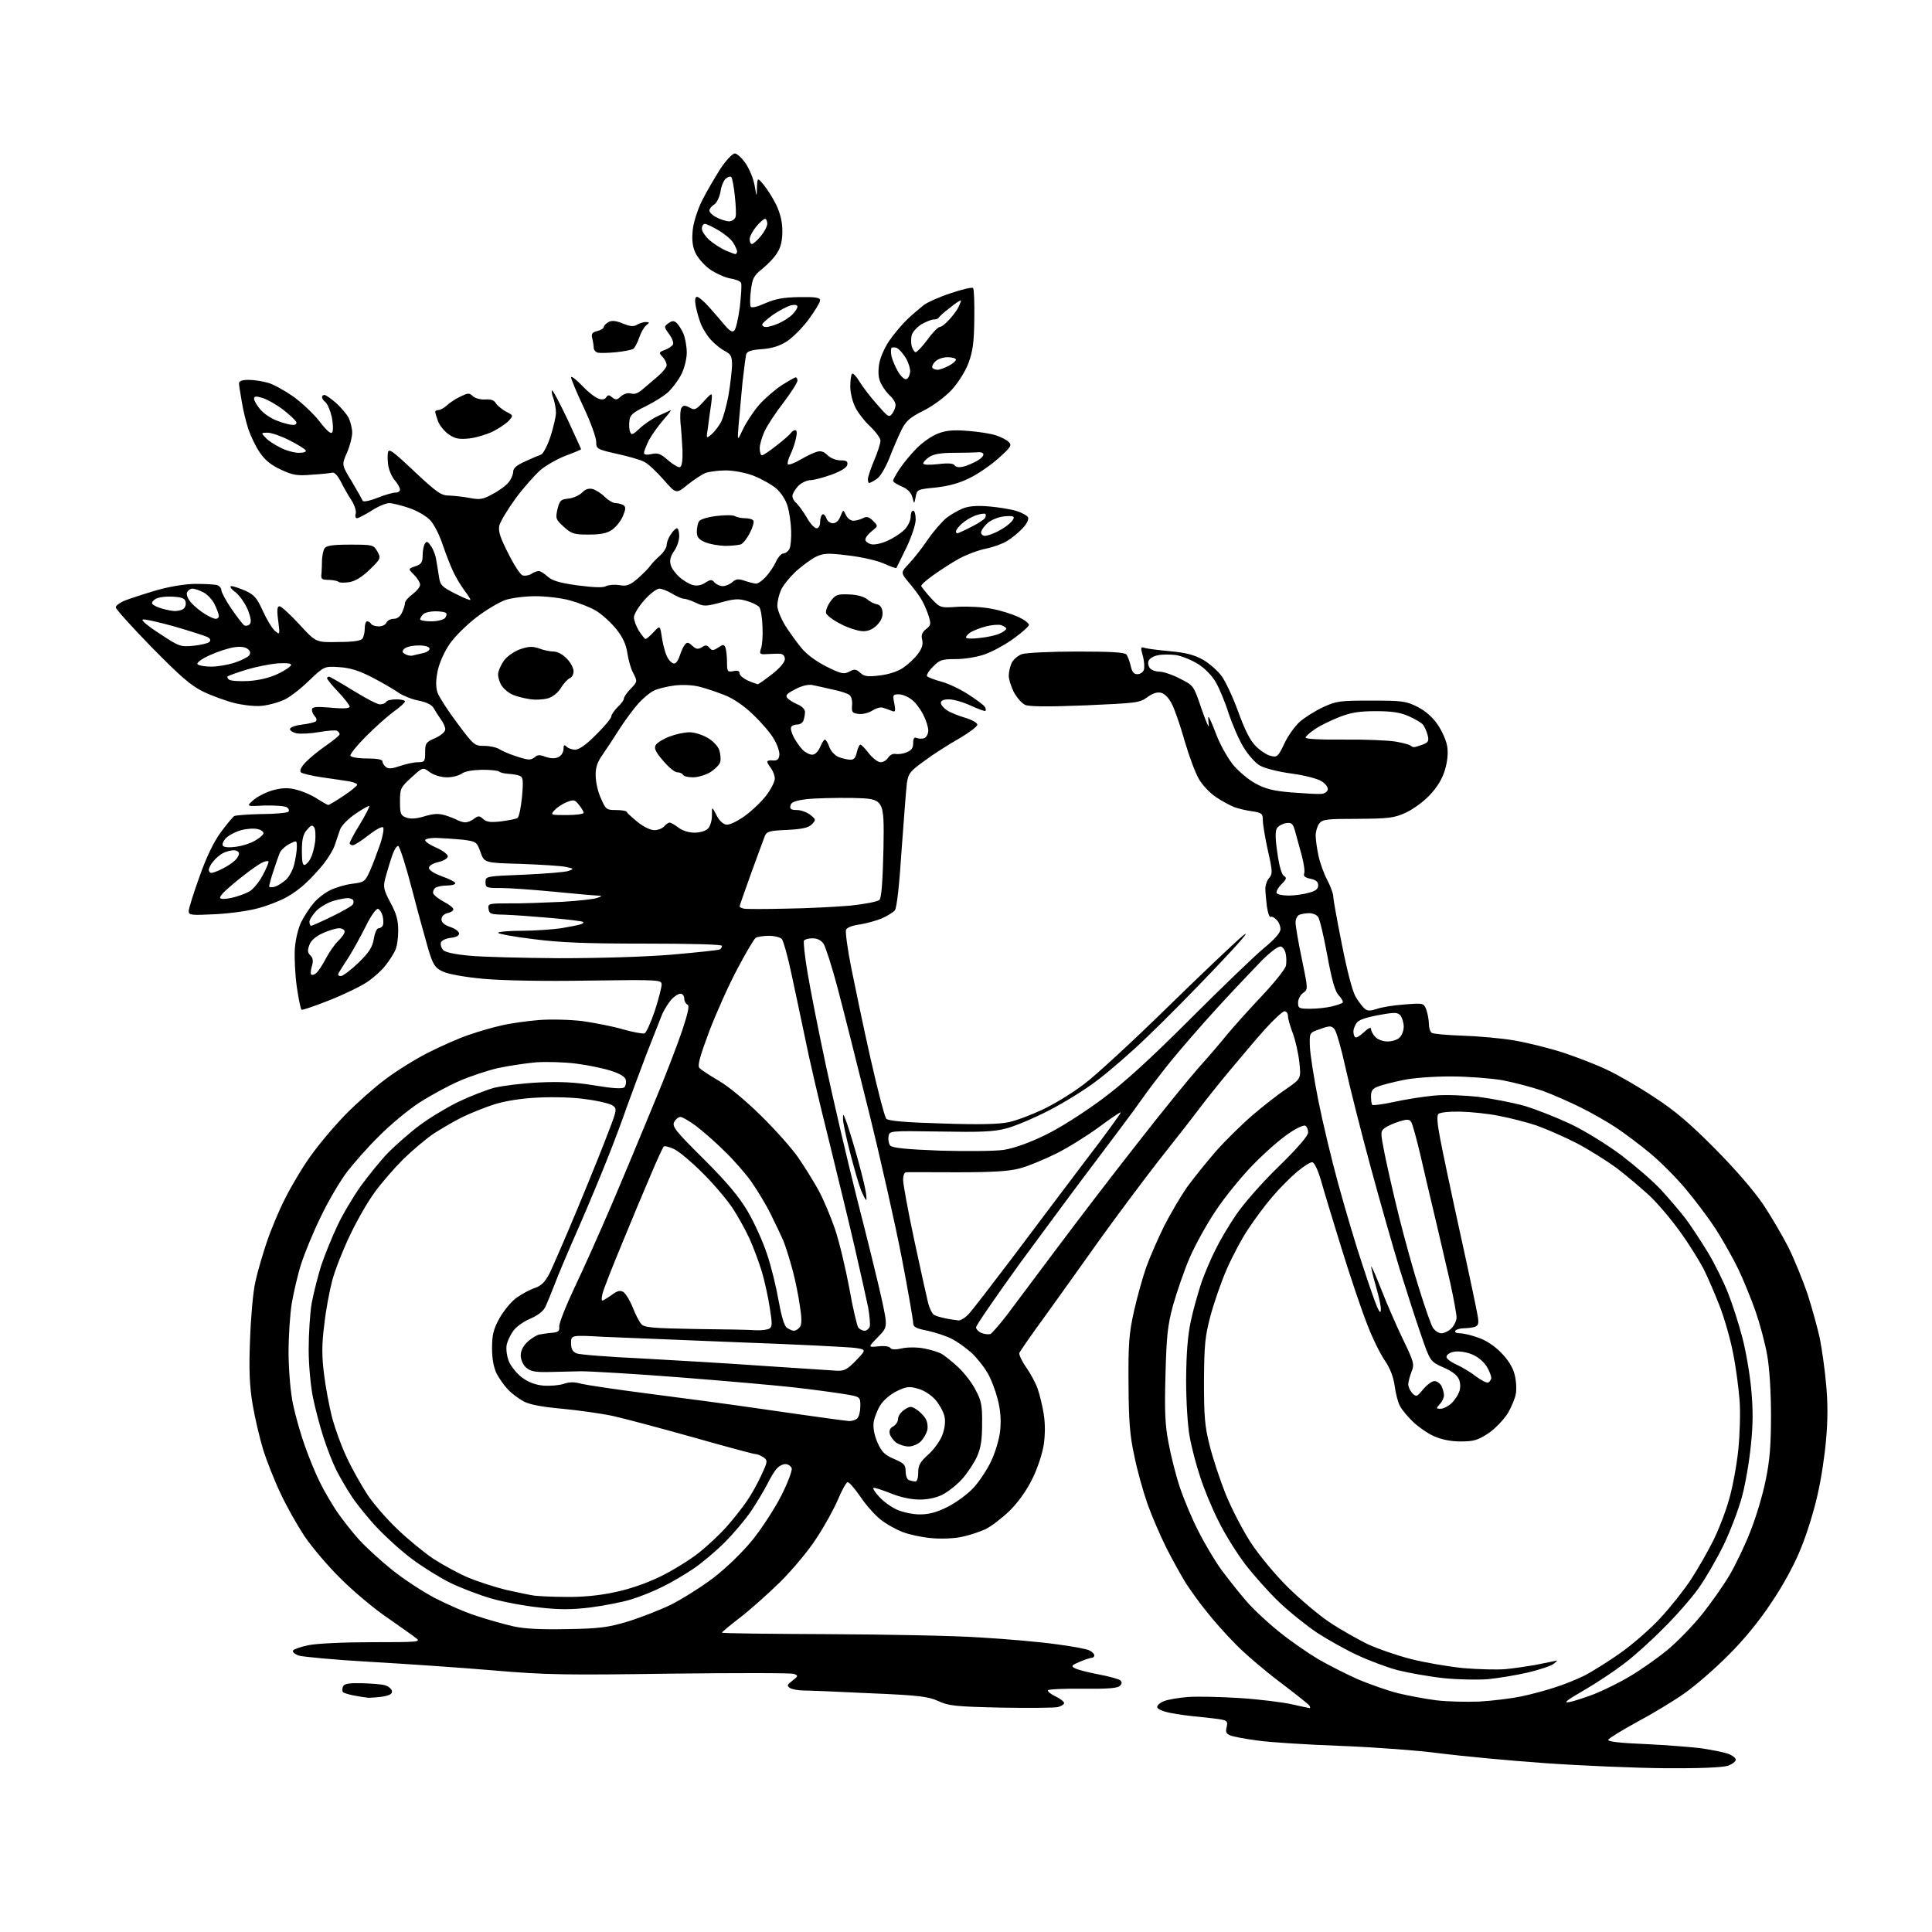 <?xml version="1.0" encoding="UTF-8" standalone="no"?>
<svg 
  version="1.1" 
  xmlns="http://www.w3.org/2000/svg" 
  xmlns:xlink="http://www.w3.org/1999/xlink" 
  xmlns:svg="http://www.w3.org/2000/svg"
  xmlns:rdf="http://www.w3.org/1999/02/22-rdf-syntax-ns#"
  xmlns:cc="http://creativecommons.org/ns#"
  xmlns:dc="http://purl.org/dc/elements/1.1/"
  viewBox="0 0 768 768"
  width="768"
  height="768"
>
<style>svg {background-color: white; }</style>"
<path stroke="none" fill="black" fill-rule="evenodd" d="M662.1,702.9C650.2,702.8 628.8,701.9 614.5,700.9C600.2,699.9 581.3,698.1 572.5,697.0C563.7,695.8 545.7,694.5 532.5,694.0C519.3,693.5 504.7,692.6 500.0,691.9C495.3,691.3 490.5,690.4 489.2,689.9C487.4,689.2 487.1,688.5 487.6,686.6C488.1,684.5 487.8,684.0 485.8,683.6C484.6,683.3 480.6,682.9 477.0,682.5C473.4,682.2 468.1,681.5 465.2,680.9C462.1,680.3 460.0,679.3 460.0,678.6C460.0,677.8 461.2,676.8 462.8,676.2C464.3,675.6 468.4,674.9 472.0,674.6C475.6,674.3 484.9,674.5 492.8,675.0C500.7,675.5 510.0,676.7 513.6,677.5C517.2,678.3 520.3,679.0 520.6,679.0C520.9,679.0 520.8,678.5 520.5,678.0C520.1,677.4 514.8,673.2 508.7,668.6C502.5,663.9 494.5,657.1 490.9,653.3C487.2,649.6 482.2,643.9 479.7,640.7C477.1,637.6 473.5,632.5 471.5,629.5C469.6,626.4 466.0,620.0 463.6,615.2C461.2,610.4 457.8,602.5 456.1,597.7C454.4,592.8 452.0,584.3 450.9,578.7C449.1,570.5 448.7,564.9 448.6,550.0C448.5,534.0 448.8,530.1 450.8,521.1C452.1,515.4 454.3,507.5 455.7,503.6C457.1,499.7 460.3,492.4 462.7,487.5C465.2,482.6 469.3,475.6 471.8,472.0C474.4,468.4 479.6,462.0 483.3,457.7C487.1,453.4 493.7,446.9 497.9,443.3C502.1,439.7 508.1,435.0 511.4,432.8C517.2,428.8 517.2,428.8 516.5,422.2C516.1,418.5 514.9,413.4 513.9,410.7C512.9,408.1 512.0,405.0 512.0,404.0C512.0,402.9 511.4,402.0 510.6,402.0C509.9,402.0 506.3,405.3 502.8,409.2C499.2,413.2 493.0,420.6 488.9,425.5C484.8,430.4 479.2,437.4 476.5,441.0C473.8,444.6 466.6,453.8 460.5,461.5C454.5,469.2 443.9,483.4 437.0,493.0C430.2,502.6 420.3,516.4 415.2,523.5C410.0,530.6 405.5,537.1 405.2,537.8C405.0,538.5 406.2,541.1 407.9,543.5C409.6,545.9 411.7,549.8 412.5,552.1C413.3,554.4 414.4,558.9 414.9,562.1C415.5,565.9 415.5,570.3 414.9,574.3C414.4,577.7 412.4,583.8 410.4,587.8C408.1,592.5 404.8,597.1 401.4,600.5C398.4,603.4 394.0,606.8 391.7,607.9C389.3,609.0 385.0,610.4 382.0,611.0C379.0,611.6 373.6,611.8 370.0,611.4C366.4,611.1 361.4,610.0 358.8,609.0C356.2,608.0 352.2,605.8 350.0,604.0C347.7,602.2 344.1,598.1 341.9,594.8C339.7,591.6 337.4,589.0 336.9,589.2C336.3,589.4 334.6,592.5 333.1,596.1C331.5,599.8 327.8,606.6 324.6,611.4C321.5,616.3 315.1,623.9 310.2,628.8C305.3,633.6 298.1,640.0 294.2,643.0C290.3,646.0 287.0,648.7 287.0,649.0C287.0,649.3 305.8,649.5 328.8,649.6C351.7,649.7 379.0,650.2 389.4,650.9C399.8,651.5 413.5,652.7 419.8,653.6C426.1,654.4 432.1,655.5 433.1,656.1C434.2,656.6 435.0,657.5 435.0,658.0C435.0,658.6 434.5,659.0 434.0,659.0C433.4,659.0 431.3,659.7 429.2,660.6C426.0,661.9 425.7,662.3 427.2,663.1C428.2,663.7 432.5,664.8 436.7,665.6C441.0,666.4 444.9,667.5 445.4,668.0C446.1,668.7 446.0,669.4 445.1,670.2C444.2,671.1 440.1,671.4 430.5,671.3C423.1,671.2 416.8,671.5 416.6,671.9C416.3,672.3 417.6,673.4 419.5,674.3C421.4,675.2 423.0,676.4 423.0,677.0C423.0,677.5 421.9,678.2 420.5,678.6C419.1,678.9 408.8,679.0 397.7,678.8C379.9,678.4 377.0,678.1 373.0,676.2C369.0,674.4 365.3,673.9 346.0,673.1C333.6,672.5 321.7,672.0 319.5,672.0C317.3,672.0 314.8,671.5 314.0,671.0C312.7,670.1 312.9,669.7 315.0,668.1C317.3,666.3 317.4,666.1 315.6,665.4C314.6,665.0 292.5,665.0 266.6,665.3C224.9,665.9 216.8,665.8 196.0,664.0C183.1,662.9 161.0,661.4 147.0,660.6C132.9,659.8 120.2,658.6 118.7,658.1C117.1,657.5 116.1,656.6 116.5,656.1C116.8,655.6 119.6,654.6 122.6,654.0C125.8,653.3 136.8,652.8 147.9,652.8C166.3,652.8 167.4,652.7 165.4,651.2C164.2,650.2 159.0,646.6 153.9,643.0C148.7,639.5 140.4,632.5 135.4,627.5C130.4,622.6 123.9,614.9 121.0,610.6C118.1,606.2 113.8,598.6 111.5,593.6C109.1,588.6 106.0,580.7 104.6,576.2C103.2,571.6 101.3,563.5 100.4,558.2C99.2,550.9 98.9,544.6 99.4,532.5C99.7,523.7 100.6,513.4 101.5,509.6C102.3,505.8 104.4,498.7 106.0,493.9C107.6,489.1 110.9,481.1 113.4,476.3C115.8,471.5 120.3,463.9 123.5,459.5C126.6,455.1 132.8,447.7 137.3,443.1C141.8,438.5 148.9,432.2 153.1,429.1C157.3,425.9 164.8,421.2 169.9,418.6C175.0,416.0 182.4,412.7 186.3,411.4C190.3,410.0 196.2,408.3 199.5,407.6C202.8,406.8 209.3,405.9 214.0,405.5C218.7,405.1 226.5,405.3 231.5,405.9C236.4,406.6 243.7,408.0 247.7,409.2C251.6,410.3 255.5,411.0 256.2,410.8C256.9,410.5 258.7,406.5 260.3,401.8C261.8,397.2 263.0,392.5 263.0,391.4C263.0,389.5 262.3,389.4 233.9,389.8C216.1,390.1 199.9,389.8 192.2,389.1C184.6,388.4 178.1,387.2 176.0,386.2C172.9,384.7 172.2,383.6 170.3,377.5C169.2,373.6 166.2,362.9 163.8,353.6C161.4,344.3 158.9,336.5 158.3,336.3C157.7,336.1 156.5,338.1 155.7,340.7C154.8,343.3 153.7,347.2 153.1,349.3C152.3,352.6 152.5,353.7 155.2,358.8C157.6,363.2 158.3,365.8 158.3,370.0C158.3,373.0 157.8,376.6 157.0,378.0C156.3,379.4 154.7,382.0 153.3,383.7C152.0,385.5 148.8,388.4 146.2,390.2C143.6,392.0 136.8,395.3 131.0,397.6C125.2,399.9 120.2,401.6 119.9,401.4C119.5,401.2 118.7,397.1 118.0,392.4C117.3,387.6 117.0,380.7 117.2,377.1C117.5,373.2 118.6,368.8 119.8,366.4C121.0,364.1 123.1,360.8 124.6,359.1C126.0,357.3 129.0,355.0 131.2,353.9C133.4,352.8 137.4,351.6 140.1,351.3C144.8,350.7 145.1,350.5 147.1,346.1C148.2,343.6 150.0,338.8 151.1,335.6C152.2,332.4 152.7,329.3 152.3,328.9C151.8,328.4 149.2,329.9 146.5,332.0C143.7,334.2 140.9,336.0 140.2,336.0C139.6,336.0 139.0,335.6 139.0,335.2C139.0,334.7 140.8,331.3 143.1,327.6C145.3,323.9 147.0,320.7 146.8,320.4C146.6,320.2 144.1,321.6 141.3,323.5C138.5,325.4 135.8,328.1 135.2,329.7C134.7,331.2 133.7,334.0 133.1,335.9C132.5,337.8 130.4,341.2 128.5,343.6C126.6,345.9 123.5,349.3 121.6,351.0C119.8,352.8 116.4,355.3 114.0,356.6C111.7,357.9 106.8,359.9 103.1,360.9C99.5,362.0 91.7,363.1 85.8,363.4C76.0,363.9 75.0,363.8 75.0,362.2C75.0,361.3 76.9,355.1 79.3,348.5C82.1,340.5 85.0,334.6 87.8,330.8C90.1,327.7 92.5,324.8 93.1,324.4C93.7,324.1 98.6,323.7 104.0,323.6C109.4,323.6 114.2,323.1 114.6,322.7C115.1,322.3 114.8,321.4 114.0,320.9C113.2,320.4 109.2,320.1 105.1,320.2C97.8,320.6 97.8,320.6 101.0,317.8C102.8,316.4 106.4,314.6 109.0,314.0C112.6,313.1 114.9,313.1 118.1,314.0C120.5,314.6 124.2,316.2 126.2,317.6C128.3,318.9 130.2,320.0 130.5,320.0C130.8,320.0 133.5,318.4 136.5,316.4C139.5,314.4 142.0,312.4 142.0,311.9C142.0,311.5 140.5,310.9 138.8,310.6C137.0,310.3 132.1,309.6 128.0,309.0C123.9,308.4 120.1,307.5 119.6,307.0C119.0,306.4 119.7,304.9 121.5,303.0C123.1,301.3 126.8,298.3 129.7,296.3C132.6,294.3 135.0,292.3 135.0,291.9C135.0,291.5 134.6,290.8 134.0,290.5C133.5,290.2 130.3,290.4 126.9,291.0C123.6,291.6 119.5,291.8 117.9,291.5C116.2,291.1 115.1,290.3 115.3,289.7C115.5,289.0 117.7,288.3 120.3,288.0C122.8,287.7 125.2,287.1 125.6,286.7C126.0,286.3 125.8,285.4 125.2,284.8C124.5,284.1 124.0,282.9 124.0,282.2C124.0,281.0 125.3,280.8 131.5,281.3C136.4,281.8 139.0,281.6 139.0,280.9C139.0,280.4 137.0,277.7 134.5,275.1C132.0,272.5 130.0,270.0 130.0,269.6C130.0,269.3 130.4,269.0 130.8,269.0C131.2,269.0 135.5,271.5 140.4,274.5C145.2,277.5 150.0,280.0 151.0,280.0C152.0,280.0 153.2,279.6 153.5,279.0C153.8,278.4 155.7,278.0 157.6,278.0C159.5,278.0 161.0,278.4 161.0,278.8C161.0,279.3 159.0,281.1 156.5,282.9C154.0,284.7 149.1,289.1 145.5,292.7C141.9,296.3 139.1,299.8 139.3,300.4C139.5,301.0 142.3,301.5 145.8,301.5C149.8,301.5 152.0,301.9 152.0,302.6C152.0,303.2 152.6,304.3 153.4,304.9C154.4,305.7 155.8,305.6 159.0,304.5C161.3,303.7 164.5,303.0 166.1,303.0C168.8,303.0 169.0,302.7 169.0,299.1C169.0,295.5 169.3,295.0 173.0,293.4C175.4,292.3 177.0,290.9 177.0,289.9C177.0,289.0 176.2,287.2 175.2,285.9C174.3,284.6 173.0,282.6 172.4,281.5C171.7,280.2 169.5,279.1 166.4,278.5C163.7,278.0 160.1,276.5 158.5,275.4C156.8,274.2 152.2,271.5 148.2,269.4C142.8,266.6 139.3,265.5 134.9,265.2C128.9,264.8 128.9,264.8 122.6,270.8C119.2,274.1 114.7,277.5 112.7,278.3C110.7,279.2 107.1,280.2 104.8,280.5C102.1,280.9 97.9,280.5 93.7,279.6C90.0,278.7 84.2,276.6 80.7,274.9C75.8,272.5 71.5,268.7 60.2,257.2C52.4,249.2 46.0,242.1 46.0,241.4C46.0,240.8 47.7,239.5 49.7,238.7C51.8,237.9 57.3,236.1 62.0,234.7C67.3,233.2 73.1,232.2 77.5,232.1C81.3,232.1 85.3,232.3 86.3,232.6C87.2,232.9 88.0,233.8 88.0,234.6C88.0,235.4 89.8,238.8 92.0,242.0C94.2,245.2 96.5,248.2 97.1,248.6C97.7,248.9 98.7,248.7 99.2,248.2C100.0,247.4 99.8,245.8 98.6,242.6C97.6,240.1 95.4,236.9 93.7,235.5C91.8,234.1 91.1,233.0 92.0,233.0C92.8,233.0 95.4,233.9 97.7,234.9C101.1,236.5 102.2,237.8 104.5,242.9C106.0,246.2 108.1,249.7 109.2,250.7C111.3,252.5 111.3,252.5 110.6,246.8C110.0,242.5 110.2,241.0 111.1,241.0C111.8,241.0 115.3,244.2 119.0,248.2C125.6,255.4 125.6,255.4 134.5,255.2C140.6,255.2 143.6,254.7 144.1,253.8C144.6,253.1 145.0,251.3 145.0,249.8C145.0,248.2 145.4,247.0 145.9,247.0C146.5,247.0 147.2,247.4 147.5,248.0C147.8,248.5 149.2,249.0 150.6,249.0C152.0,249.0 153.3,248.3 153.6,247.5C154.0,246.7 155.2,246.0 156.4,246.0C157.9,246.0 159.1,245.1 159.8,243.5C160.5,242.1 161.0,240.3 161.0,239.6C161.0,238.9 162.4,237.4 164.0,236.2C165.7,234.9 167.0,233.3 167.0,232.4C167.0,231.6 165.9,229.8 164.6,228.5C162.2,226.1 162.2,226.1 165.1,225.1C167.5,224.3 168.0,223.5 168.0,220.8C168.0,219.0 168.4,216.9 168.9,216.1C169.6,215.0 170.1,215.2 171.4,217.2C172.3,218.5 173.2,220.9 173.4,222.6C173.7,224.2 174.2,227.2 174.5,229.3C175.0,232.7 175.7,233.3 181.0,236.0C184.3,237.7 187.0,238.8 187.0,238.4C187.0,238.1 185.9,236.4 184.6,234.7C183.3,232.9 181.3,229.7 180.3,227.5C179.2,225.3 177.3,220.4 176.0,216.6C174.8,212.9 172.6,208.5 171.1,206.9C169.7,205.3 166.0,203.1 162.8,202.0C159.6,200.9 156.0,200.0 154.7,200.0C153.4,200.0 150.3,201.3 147.7,203.0C145.1,204.6 142.5,206.0 141.9,206.0C141.3,206.0 141.1,205.2 141.4,204.2C141.7,203.3 141.0,200.9 139.8,199.0C138.5,197.1 136.6,193.7 135.5,191.5C134.2,189.0 132.9,187.6 132.0,187.9C131.2,188.1 127.5,188.5 123.9,188.7C118.2,189.2 116.4,188.9 111.7,186.7C107.8,184.9 105.4,183.0 103.3,179.9C101.6,177.5 99.6,173.2 98.7,170.5C97.8,167.8 96.6,162.8 96.1,159.6C95.5,156.3 95.0,153.0 95.0,152.3C95.0,151.5 96.3,151.0 98.8,151.0C100.8,151.0 104.2,151.5 106.3,152.1C108.4,152.6 112.9,155.1 116.4,157.5C119.9,160.0 124.7,164.5 127.0,167.5C130.1,171.5 131.6,172.7 132.1,171.8C132.5,171.0 132.4,168.3 131.9,165.8C131.3,163.2 130.2,160.6 129.4,159.9C128.6,159.3 128.0,158.4 128.0,157.9C128.0,157.4 128.4,157.0 129.0,157.0C129.5,157.0 131.5,158.4 133.5,160.1C135.5,161.9 137.8,164.6 138.6,166.1C139.3,167.6 140.0,170.3 140.0,172.0C140.0,173.7 139.1,177.3 137.9,180.0C135.8,184.8 135.8,184.8 139.9,191.5C142.1,195.2 144.0,198.6 144.2,199.1C144.4,199.6 147.0,199.1 150.0,197.9C153.0,196.7 156.3,195.8 157.2,195.8C158.2,195.9 159.0,195.3 159.0,194.6C159.0,193.9 158.1,192.3 157.0,191.0C155.9,189.8 154.8,187.3 154.4,185.5C154.1,183.7 154.0,181.3 154.2,180.0C154.5,178.1 155.8,179.0 164.7,187.4C173.9,196.0 175.4,197.0 178.7,197.0C180.8,197.1 184.5,197.5 187.0,198.0C190.8,198.7 192.1,198.5 196.0,196.3C198.5,195.0 201.3,192.9 202.2,191.7C203.2,190.5 204.0,188.6 204.0,187.5C204.0,186.1 205.4,184.9 208.8,183.4C211.4,182.2 214.2,181.0 215.1,180.7C215.9,180.4 217.6,177.2 218.8,173.6C220.0,169.9 221.0,165.6 221.0,164.0C221.0,162.4 220.5,159.9 220.0,158.4C219.4,156.9 219.2,155.5 219.4,155.2C219.7,154.9 222.4,160.0 225.5,166.5C228.5,173.0 231.0,178.4 231.0,178.6C231.0,178.7 228.3,179.9 225.0,181.1C221.8,182.3 217.2,184.9 214.9,186.8C212.6,188.8 208.1,193.9 204.9,198.2C201.8,202.5 198.9,207.3 198.5,208.9C198.0,211.1 198.8,213.7 202.0,219.9C204.2,224.4 206.8,228.4 207.7,228.7C208.5,229.0 210.1,228.8 211.1,228.2C212.1,227.5 213.5,227.0 214.2,227.0C214.8,227.0 216.4,228.0 217.7,229.2C219.5,230.8 222.3,231.7 229.6,232.7C235.8,233.5 239.8,233.7 240.9,233.0C241.9,232.5 244.3,232.3 246.2,232.6C249.1,233.1 250.3,232.7 253.6,229.9C255.7,228.0 257.9,225.8 258.4,225.0C259.0,224.2 260.6,222.4 262.2,221.0C263.7,219.7 265.0,217.7 265.0,216.7C265.0,215.7 265.7,213.8 266.6,212.5C267.5,211.1 268.6,210.0 269.1,210.0C269.6,210.0 270.0,211.4 270.0,213.1C270.0,214.8 269.1,217.5 268.0,219.0C266.6,221.0 266.1,222.7 266.6,224.5C266.9,225.9 268.6,228.1 270.2,229.5C271.8,230.9 274.2,232.3 275.6,232.6C277.0,233.0 279.0,232.6 280.4,231.6C282.5,230.3 283.0,230.3 284.0,231.5C284.7,232.3 286.2,233.0 287.3,233.0C288.4,233.0 290.1,232.3 291.1,231.4C292.6,230.1 293.5,230.0 296.1,230.9C297.9,231.5 299.9,232.0 300.6,232.0C301.3,232.0 303.1,230.8 304.5,229.2C305.9,227.7 307.7,225.0 308.5,223.2C309.3,221.5 310.6,220.0 311.4,220.0C312.2,220.0 313.3,219.2 313.8,218.2C314.3,217.3 314.6,214.0 314.5,211.0C314.4,208.0 313.8,203.6 313.1,201.3C312.4,198.8 310.6,196.0 308.6,194.2C306.7,192.6 302.6,190.3 299.5,189.1C296.4,187.9 291.6,187.0 288.5,187.0C285.6,187.0 281.9,187.5 280.5,188.0C279.0,188.6 275.8,190.7 273.3,192.7C268.8,196.4 268.8,196.4 263.8,190.7C261.0,187.5 257.6,184.3 256.1,183.6C254.7,182.8 249.8,181.4 245.2,180.4C237.2,178.6 237.0,178.4 237.0,175.6C237.0,174.0 234.8,167.8 232.0,161.9C229.2,156.0 227.0,150.6 227.0,150.0C227.0,149.3 229.0,150.8 231.4,153.3C233.7,155.8 236.7,158.1 238.0,158.5C239.4,159.0 240.5,158.8 241.0,157.9C241.7,156.9 242.1,156.9 243.4,158.0C244.8,159.1 245.3,159.0 246.9,157.5C248.1,156.5 249.6,156.1 250.8,156.4C252.1,156.9 253.7,156.3 255.4,154.8C256.9,153.5 259.6,151.2 261.5,149.6C263.4,148.0 265.0,146.0 265.0,145.2C265.0,144.3 264.3,142.8 263.4,141.9C261.8,140.2 261.9,140.0 264.3,139.1C265.7,138.6 267.1,137.6 267.5,137.0C267.9,136.3 267.2,134.5 266.0,132.8C263.9,130.0 263.9,129.8 265.7,128.5C267.1,127.5 267.8,127.4 268.9,128.3C269.7,129.0 270.9,130.9 271.7,132.7C272.4,134.5 273.0,137.8 273.0,140.2C273.0,142.5 272.1,146.2 271.0,148.5C269.9,150.8 267.6,153.9 265.9,155.6C264.3,157.2 260.1,159.8 256.7,161.5C251.5,164.0 250.4,165.0 250.2,167.3C250.0,168.9 250.1,170.9 250.5,171.7C251.0,173.1 251.6,172.8 254.3,170.3C256.1,168.6 259.3,166.4 261.5,165.4C263.7,164.4 265.9,163.4 266.5,163.1C267.1,162.9 265.8,164.5 263.8,166.8C261.8,169.1 259.2,172.7 258.0,174.9C256.9,177.1 256.0,179.4 256.0,180.0C256.0,180.8 257.1,180.9 259.0,180.5C261.5,179.9 262.7,180.4 265.6,183.0C267.6,184.7 269.7,185.9 270.3,185.7C271.1,185.4 271.4,183.0 271.3,178.9C271.1,175.4 270.8,170.5 270.5,168.0C270.3,165.5 270.4,162.9 270.9,162.1C271.6,161.1 272.2,161.0 274.1,162.0C276.2,163.2 276.7,162.9 279.8,159.5C283.3,155.7 283.3,155.7 282.7,160.6C282.3,163.3 281.7,167.5 281.4,170.0C280.7,174.5 280.7,174.5 283.0,172.5C284.2,171.4 285.9,169.2 286.7,167.6C287.5,166.0 288.8,161.3 289.6,157.1C290.3,152.9 290.9,147.6 291.0,145.3C291.0,141.7 290.6,140.8 288.2,139.6C286.7,138.8 284.3,136.9 282.8,135.3C281.3,133.8 279.5,130.9 278.7,129.0C277.9,127.1 277.0,123.8 276.6,121.8C276.1,119.2 276.3,118.0 277.1,118.0C277.7,118.0 280.0,119.9 282.0,122.2C284.1,124.6 286.9,127.8 288.3,129.5C290.1,131.6 291.2,132.2 291.9,131.4C292.5,130.9 293.5,126.6 294.1,122.0C294.6,117.5 294.9,113.2 294.6,112.5C294.4,111.8 292.4,111.0 290.3,110.7C288.1,110.3 284.4,108.6 282.1,107.0C279.7,105.2 277.2,102.3 276.3,100.2C275.2,97.6 275.0,95.0 275.4,91.2C275.7,88.3 277.4,83.1 279.1,79.7C280.8,76.3 284.1,70.7 286.3,67.2C288.6,63.7 291.2,61.0 292.1,61.0C293.0,61.0 295.0,62.9 296.5,65.1C298.0,67.4 299.6,71.3 300.0,73.9C300.8,78.5 300.8,78.5 300.9,74.5C301.1,70.5 301.1,70.5 303.6,73.5C305.0,75.2 307.3,78.8 308.6,81.5C310.2,84.9 311.0,88.3 311.0,91.9C311.0,95.5 310.4,98.3 309.0,100.4C308.0,102.2 305.3,105.0 303.1,106.8C299.6,109.6 299.1,110.6 298.5,115.4C298.1,118.4 298.1,121.3 298.4,121.9C298.8,122.5 301.0,122.0 304.3,120.5C308.3,118.8 311.4,118.2 317.8,118.1C324.2,118.0 326.0,118.3 326.0,119.4C326.0,120.2 324.0,123.5 321.5,126.9C319.1,130.2 315.1,134.2 312.8,135.7C309.8,137.6 306.8,138.5 302.8,138.8C298.6,139.1 296.9,139.7 296.6,140.9C296.4,141.8 295.7,147.0 295.1,152.5C294.6,158.0 293.9,165.4 293.6,169.0C293.1,175.5 293.1,175.5 295.4,170.5C296.7,167.8 299.6,163.4 301.8,160.9C304.1,158.3 308.2,154.8 310.8,153.1C313.5,151.4 316.0,150.0 316.3,150.0C316.7,150.0 317.0,150.6 317.0,151.3C317.0,152.1 314.5,156.0 311.4,160.1C308.2,164.2 304.9,169.3 303.9,171.5C302.9,173.7 302.0,176.7 302.0,178.2C302.0,179.8 302.4,181.0 302.9,181.0C303.4,181.0 306.1,179.2 308.8,177.0C311.6,174.9 314.1,172.6 314.5,172.0C314.8,171.5 315.6,171.0 316.1,171.0C316.8,171.0 316.9,172.2 316.4,174.2C316.1,176.0 315.0,179.0 314.2,180.7C313.3,182.5 312.9,184.2 313.2,184.6C313.6,184.9 315.8,184.1 318.2,182.7C320.6,181.3 323.5,179.9 324.7,179.6C326.2,179.1 327.5,179.5 328.9,180.9C330.1,182.1 332.3,183.0 334.1,183.0C336.5,183.0 337.1,183.4 336.8,184.8C336.6,185.9 334.3,187.3 330.5,188.7C327.2,189.9 323.3,190.9 321.9,190.9C320.5,191.0 318.4,192.0 317.2,193.3C316.0,194.6 315.0,196.3 315.0,197.2C315.0,198.1 315.7,199.3 316.6,200.0C317.4,200.8 319.3,203.3 320.7,205.7C322.0,208.1 323.8,210.0 324.6,210.0C325.4,210.0 326.0,209.0 326.0,207.6C326.0,206.2 326.4,204.9 326.9,204.5C327.4,204.2 328.1,204.9 328.5,206.0C328.8,207.1 330.0,208.0 331.1,208.0C332.3,208.0 333.5,206.9 334.1,205.2C335.2,202.5 335.2,202.5 336.3,204.8C336.8,206.0 338.2,207.0 339.2,207.0C340.3,207.0 342.0,206.5 343.0,206.0C344.5,205.2 345.4,205.4 347.0,207.0C349.1,209.1 349.1,209.1 346.6,211.1C345.2,212.2 344.0,213.7 344.0,214.5C344.0,215.2 345.0,216.0 346.2,216.3C347.4,216.7 350.3,216.1 352.7,215.0C355.0,214.0 358.1,212.0 359.5,210.6C360.9,209.2 362.0,206.9 362.0,205.5C362.0,204.1 362.4,203.0 363.0,203.0C363.6,203.0 364.0,204.6 364.0,206.5C364.0,208.5 362.4,213.3 360.3,217.7C358.2,222.0 356.4,225.7 356.3,225.8C356.2,226.0 354.0,225.2 351.3,224.0C348.6,222.8 342.4,221.4 337.2,220.8C329.1,219.8 327.4,219.9 324.4,221.3C322.5,222.2 318.9,224.9 316.3,227.2C313.8,229.6 311.1,232.9 310.4,234.7C309.6,236.5 309.0,239.2 309.0,240.8C309.0,242.3 310.4,245.8 312.1,248.6C313.8,251.3 316.7,255.3 318.5,257.5C320.5,260.0 324.4,262.9 328.4,264.9C334.4,267.9 335.4,268.1 337.6,267.0C339.6,265.9 340.3,265.9 342.0,267.5C343.6,268.9 344.9,269.1 349.7,268.5C353.3,268.1 356.9,266.9 359.1,265.4C361.0,264.1 363.7,261.6 364.9,259.9C366.5,257.8 367.0,256.1 366.6,254.4C366.1,252.5 366.5,251.4 368.1,250.1C370.1,248.5 370.2,248.1 369.0,244.4C368.3,242.3 367.0,239.4 366.1,238.0C365.3,236.6 363.1,233.7 361.3,231.6C358.0,227.6 358.0,227.6 361.3,224.1C363.2,222.1 366.6,217.8 368.8,214.5C371.1,211.2 374.4,207.4 376.2,205.9C378.0,204.5 381.0,202.8 382.8,202.1C385.0,201.2 388.3,200.9 393.0,201.3C396.7,201.6 401.7,202.4 404.0,203.1C406.3,203.8 408.4,205.0 408.7,205.7C409.0,206.5 408.0,208.5 406.4,210.1C404.8,211.8 402.1,214.0 400.4,215.0C398.7,216.1 394.9,217.5 391.9,218.1C388.9,218.7 384.1,220.5 381.2,222.1C378.3,223.7 373.7,226.7 370.9,228.7C368.2,230.6 366.0,232.6 366.2,233.0C366.4,233.4 368.1,235.6 370.1,237.8C373.8,241.7 373.8,241.7 380.9,241.2C384.8,241.0 390.8,241.3 394.2,242.0C397.6,242.6 402.3,244.1 404.7,245.2C407.1,246.3 409.0,247.7 409.0,248.4C409.0,249.0 406.3,251.4 403.0,253.8C399.7,256.2 394.6,259.0 391.5,260.1C388.4,261.2 383.4,262.0 379.9,262.0C374.5,262.0 373.5,262.3 370.8,265.1C369.1,266.8 368.1,268.5 368.6,268.9C369.1,269.3 371.7,270.3 374.3,271.0C377.0,271.7 381.8,274.0 385.0,276.1C388.1,278.1 391.1,280.3 391.5,281.0C391.9,281.6 392.0,282.3 391.7,282.6C391.5,282.8 388.9,281.9 385.9,280.5C382.9,279.1 379.0,278.0 377.2,278.0C375.1,278.0 374.0,278.5 374.0,279.4C374.0,280.1 375.1,281.5 376.4,282.3C377.6,283.2 380.9,284.5 383.6,285.3C386.3,286.1 388.5,287.3 388.5,288.1C388.5,288.8 385.3,291.2 381.4,293.5C377.5,295.7 371.3,299.6 367.7,302.3C361.7,306.6 361.1,307.4 360.5,311.3C360.2,313.6 359.3,325.6 358.4,337.9C357.5,351.9 356.5,360.9 355.7,361.9C355.0,362.7 352.7,364.1 350.5,365.1C348.3,366.0 344.3,367.1 341.7,367.5C338.8,367.9 336.7,368.7 336.3,369.6C336.0,370.5 336.9,377.3 338.4,384.8C339.9,392.3 343.3,408.6 346.1,421.0C348.9,433.4 351.7,444.1 352.3,444.7C353.1,445.6 360.1,446.2 374.5,446.6C389.1,447.1 397.2,446.9 400.9,446.1C403.9,445.5 409.9,443.2 414.4,441.1C418.9,439.0 426.3,434.5 431.0,430.9C435.7,427.4 450.5,413.7 464.0,400.5C477.5,387.3 491.0,374.5 494.0,372.0C497.4,369.2 493.4,374.0 483.5,384.4C474.7,393.7 462.3,406.2 456.0,412.2C449.7,418.3 440.7,426.1 436.0,429.6C431.3,433.2 422.7,438.5 416.8,441.5C411.0,444.5 403.4,447.7 399.9,448.6C395.0,449.9 389.6,450.1 373.6,449.8C353.5,449.5 353.5,449.5 353.2,451.8C353.0,453.1 353.3,454.7 353.9,455.4C354.7,456.3 360.3,456.9 373.8,457.4C384.4,457.7 395.3,457.6 399.0,457.1C403.2,456.4 408.9,454.4 415.5,451.2C421.3,448.4 430.7,442.4 438.0,437.0C446.9,430.4 457.1,421.1 473.1,405.1C485.5,392.7 498.7,380.0 502.3,377.0C506.8,373.3 509.0,370.8 509.0,369.3C509.0,368.1 508.3,366.4 507.4,365.6C506.6,364.7 505.5,364.2 505.1,364.5C504.6,364.7 504.0,362.9 503.6,360.3C503.3,357.8 503.0,354.6 503.0,353.2C503.0,351.8 503.7,349.9 504.5,349.0C505.9,347.4 505.9,346.4 504.0,338.1C502.9,333.1 502.0,327.7 502.0,326.1C502.0,323.4 501.6,323.1 497.8,322.5C495.4,322.2 492.1,321.4 490.5,320.8C488.9,320.1 485.6,318.4 483.3,316.8C480.9,315.2 477.9,312.0 476.6,309.7C475.2,307.4 472.7,300.6 470.9,294.5C469.2,288.4 466.9,281.8 465.8,279.8C464.7,277.5 463.0,275.8 461.6,275.4C459.9,275.0 458.2,275.6 456.0,277.2C453.0,279.4 451.6,279.5 431.3,280.4C416.3,281.0 409.1,280.9 407.5,280.2C406.2,279.6 404.2,277.3 403.0,275.1C401.9,272.9 401.0,270.0 401.0,268.6C401.0,267.2 401.5,265.0 402.1,263.6C402.8,262.2 404.6,260.6 406.3,260.0C408.0,259.5 417.5,259.0 428.0,259.0C441.8,259.0 447.0,259.3 447.8,260.2C448.3,260.9 449.1,263.0 449.5,264.8C450.0,267.1 450.7,268.0 452.1,268.0C453.2,268.0 454.3,267.3 454.7,266.3C455.0,265.4 454.9,263.0 454.3,260.8C453.3,257.2 453.4,257.0 455.2,257.6C456.3,257.9 460.9,258.5 465.5,258.9C471.7,259.5 474.9,260.4 478.3,262.3C480.7,263.7 484.0,266.6 485.5,268.6C487.1,270.7 490.1,277.1 492.2,282.9C494.9,290.3 497.0,294.5 499.3,296.7C501.0,298.4 503.7,300.2 505.2,300.5C507.6,301.1 508.1,300.8 510.5,295.7C511.9,292.6 514.7,288.7 516.7,286.9C518.8,285.1 522.9,282.5 526.0,281.1C531.1,278.7 532.5,278.5 545.0,278.5C557.5,278.5 558.9,278.7 563.5,281.0C566.8,282.7 569.6,285.2 571.6,288.2C573.3,290.7 575.0,294.6 575.3,296.8C575.7,299.2 575.4,302.7 574.4,306.0C573.4,309.5 571.4,312.8 568.4,316.0C565.9,318.7 561.6,321.8 558.7,323.1C554.1,325.2 551.9,325.4 539.7,325.5C527.2,325.5 525.7,325.7 524.4,327.4C523.6,328.5 523.0,330.6 523.0,332.1C523.0,333.7 523.5,337.3 524.1,340.1C524.7,343.0 526.3,347.4 527.6,349.8C528.9,352.3 530.0,355.2 530.0,356.4C530.0,357.6 531.6,366.3 533.5,375.8C535.6,386.4 537.7,394.4 539.0,396.4C540.1,398.3 541.7,400.3 542.5,401.0C543.6,401.9 544.7,401.9 547.2,401.1C549.0,400.4 554.0,399.6 558.2,399.3C565.9,398.7 565.9,398.7 567.0,401.4C567.5,402.9 568.0,405.4 568.0,407.0C568.0,408.6 568.5,410.2 569.2,410.6C569.9,411.0 575.4,411.5 581.5,411.7C587.5,411.9 596.8,412.7 602.0,413.6C607.2,414.5 616.1,416.7 621.6,418.5C627.2,420.4 635.1,423.4 639.1,425.4C643.2,427.3 651.5,432.1 657.5,436.1C665.7,441.4 671.8,446.6 681.5,456.4C689.3,464.2 697.0,473.1 700.7,478.5C704.0,483.4 708.6,491.3 710.9,495.8C713.2,500.4 716.6,508.8 718.5,514.3C720.3,519.9 722.5,527.9 723.4,532.0C724.2,536.1 725.4,544.3 725.9,550.2C726.6,557.3 726.6,564.6 725.9,572.2C725.4,578.4 723.9,588.3 722.5,594.2C721.2,600.2 718.3,609.6 716.0,615.2C713.5,621.6 709.0,629.9 704.2,637.0C699.4,644.3 693.1,652.0 687.0,658.0C681.8,663.3 673.9,670.1 669.5,673.2C665.1,676.3 656.6,681.4 650.6,684.6C644.6,687.9 639.5,691.0 639.3,691.6C639.1,692.3 643.9,692.9 654.2,693.3C662.6,693.7 672.6,694.5 676.5,695.0C680.4,695.6 685.0,696.5 686.8,697.1C688.5,697.7 690.0,698.8 690.0,699.5C690.0,700.2 688.6,701.3 686.9,701.9C684.9,702.6 675.5,703.0 662.1,702.9zM588.0,676.4C593.2,676.1 600.6,675.2 604.5,674.4C608.4,673.6 614.4,672.0 618.0,670.8C621.6,669.7 627.0,667.5 630.0,666.0C633.0,664.4 639.5,660.4 644.4,656.9C649.3,653.4 656.4,647.2 660.2,643.0C664.0,638.9 669.4,632.1 672.1,628.0C674.8,623.9 678.8,616.9 681.0,612.5C683.2,608.1 686.1,600.6 687.4,595.8C688.8,591.0 690.4,582.2 691.0,576.3C691.6,570.3 691.9,561.5 691.5,556.5C691.1,551.5 690.0,543.1 688.9,537.8C687.9,532.5 685.5,524.1 683.6,519.2C681.7,514.3 678.8,507.6 677.2,504.4C675.5,501.2 671.4,494.5 667.9,489.7C664.5,484.9 658.9,478.3 655.6,475.2C652.2,472.1 646.3,467.1 642.5,464.2C638.6,461.4 631.5,456.9 626.7,454.4C621.8,451.9 614.7,448.8 610.8,447.4C606.9,446.1 600.2,444.4 596.0,443.6C591.7,442.7 584.8,442.0 580.5,441.9C576.2,441.8 572.4,442.2 571.8,442.8C571.1,443.5 571.3,446.5 572.5,452.7C573.4,457.5 577.0,474.6 580.5,490.5C584.0,506.4 587.1,521.1 587.4,523.1C587.9,525.9 587.7,526.9 586.4,527.4C585.6,527.7 583.5,528.0 582.0,528.0C580.4,528.0 578.8,528.5 578.5,529.0C578.2,529.6 578.9,530.0 580.3,530.0C581.6,530.0 584.8,530.7 587.5,531.7C590.4,532.6 594.1,535.0 596.6,537.6C599.3,540.3 601.3,543.4 602.0,546.1C602.7,548.5 602.9,552.0 602.6,553.9C602.3,555.8 600.8,559.4 599.3,561.9C597.7,564.4 594.3,568.0 591.6,569.8C587.4,572.5 585.9,573.0 580.6,573.0C576.6,573.0 572.9,572.2 570.0,570.9C567.5,569.8 563.8,567.2 561.7,565.2C559.6,563.2 557.2,560.3 556.5,558.9C555.7,557.5 554.8,553.9 554.4,550.9C553.9,547.3 552.6,543.9 550.4,540.7C548.6,538.1 545.3,531.4 543.2,525.7C541.0,520.1 536.5,506.7 533.2,496.0C529.9,485.3 526.2,473.2 525.1,469.2C523.8,464.8 522.4,462.0 521.6,462.0C520.8,462.0 518.1,463.7 515.6,465.8C513.0,468.0 508.7,472.3 505.9,475.6C503.1,478.8 498.8,484.6 496.3,488.4C493.7,492.2 489.9,499.4 487.7,504.4C485.5,509.4 482.6,517.8 481.2,523.0C479.0,531.3 478.7,534.6 478.6,549.0C478.6,562.9 478.9,566.9 480.8,574.4C482.0,579.3 484.9,588.1 487.2,593.9C489.6,599.8 494.1,608.5 497.4,613.5C500.7,618.5 507.3,626.4 512.1,631.1C516.9,635.8 524.2,642.0 528.4,644.8C532.7,647.7 539.5,651.5 543.5,653.5C547.6,655.4 555.4,658.1 560.9,659.5C566.4,660.9 575.7,662.5 581.7,663.1C587.6,663.6 595.2,663.8 598.5,663.5C601.8,663.2 607.0,662.4 610.0,661.9C613.0,661.3 616.4,660.6 617.5,660.4C619.4,659.9 619.4,659.9 617.6,661.4C616.6,662.2 611.9,663.8 607.1,664.9C602.4,666.0 595.4,667.1 591.5,667.5C587.6,667.8 579.8,667.7 574.0,667.1C568.3,666.5 559.9,665.0 555.5,663.9C551.1,662.7 543.9,660.0 539.5,657.9C535.1,655.9 528.0,651.9 523.8,649.2C519.6,646.4 512.7,640.9 508.5,636.9C504.3,632.9 498.2,626.0 494.9,621.7C491.6,617.3 486.8,609.7 484.4,604.7C481.9,599.8 478.6,591.9 477.1,587.1C475.5,582.4 473.6,575.1 472.9,571.0C472.1,566.9 471.5,556.8 471.5,548.5C471.6,537.7 472.1,531.1 473.4,525.0C474.4,520.3 476.4,513.4 477.7,509.5C479.1,505.6 481.6,499.8 483.3,496.5C484.9,493.2 488.5,487.1 491.3,483.0C494.1,478.8 501.4,470.4 508.1,463.9C515.7,456.5 520.0,451.5 520.0,450.2C520.0,449.0 519.5,447.8 518.9,447.5C518.4,447.1 515.4,448.4 512.4,450.5C509.3,452.5 503.0,458.0 498.3,462.8C493.6,467.6 486.9,475.8 483.4,481.1C479.8,486.4 475.1,494.9 472.9,500.0C470.7,505.1 467.8,513.6 466.3,518.9C464.1,527.0 463.7,531.3 463.3,546.5C462.9,560.7 463.1,566.4 464.5,573.5C465.4,578.5 467.4,586.4 469.0,591.2C470.6,596.0 473.9,603.9 476.4,608.7C478.8,613.5 482.9,620.4 485.5,624.0C488.2,627.6 492.5,633.1 495.3,636.3C498.0,639.5 503.9,645.0 508.4,648.6C512.8,652.2 519.9,657.1 524.1,659.6C528.3,662.0 535.4,665.6 539.9,667.6C544.4,669.5 551.5,672.0 555.8,673.1C560.0,674.1 566.9,675.4 571.0,675.9C575.1,676.4 582.8,676.6 588.0,676.4zM623.8,676.6C625.6,676.3 630.1,674.8 633.8,673.4C637.5,671.9 643.9,668.8 648.0,666.3C652.1,663.9 658.8,659.2 662.8,655.9C666.8,652.6 673.0,646.2 676.6,641.7C680.2,637.2 685.2,630.1 687.6,626.0C690.0,621.9 693.8,614.0 695.9,608.5C698.1,603.0 700.8,593.9 701.9,588.3C703.5,580.7 704.0,574.4 704.0,562.7C704.0,553.5 703.4,543.8 702.5,538.8C701.7,534.1 699.6,526.3 697.9,521.4C696.2,516.5 693.1,508.9 691.0,504.5C688.9,500.1 684.8,492.9 682.0,488.5C679.1,484.1 673.7,476.9 669.9,472.4C666.1,467.9 659.8,461.6 655.8,458.3C651.8,455.0 645.8,450.5 642.5,448.3C639.2,446.1 632.9,442.5 628.5,440.3C624.1,438.1 617.2,435.1 613.2,433.6C609.1,432.2 601.9,430.3 597.2,429.4C592.4,428.6 583.1,427.9 576.5,427.9C569.8,427.9 561.4,428.5 557.5,429.4C553.6,430.2 549.3,431.3 547.8,431.9C545.6,432.7 545.0,433.6 545.0,435.8C545.0,437.4 545.2,438.9 545.5,439.2C545.8,439.5 549.8,439.0 554.3,438.0C558.8,437.0 565.9,435.9 570.2,435.5C574.5,435.1 582.1,435.4 587.6,436.0C593.0,436.7 601.3,438.3 606.0,439.6C610.7,441.0 619.0,444.3 624.5,446.9C630.1,449.6 638.9,455.0 644.6,459.3C650.1,463.5 657.3,469.7 660.4,473.1C663.5,476.5 667.9,481.6 670.1,484.5C672.2,487.3 676.2,493.4 679.0,498.0C681.7,502.5 685.3,509.8 687.0,514.2C688.7,518.5 691.2,526.3 692.5,531.3C693.9,536.4 695.5,545.6 696.1,551.8C696.9,560.3 696.9,566.0 696.0,574.5C695.4,580.8 693.8,590.2 692.4,595.2C691.0,600.3 687.7,609.0 685.0,614.5C682.3,620.0 677.9,627.6 675.1,631.5C672.3,635.4 666.1,642.5 661.2,647.3C656.4,652.2 649.4,658.5 645.5,661.4C641.6,664.4 634.5,669.1 629.5,672.0C622.7,675.9 621.3,677.1 623.8,676.6zM146.5,674.9C145.4,674.8 142.8,674.4 140.7,674.0C138.7,673.6 136.7,673.0 136.4,672.7C136.0,672.4 136.0,671.4 136.3,670.5C136.8,669.3 138.5,669.0 143.7,669.1C147.4,669.2 151.6,669.5 153.0,669.9C154.4,670.3 155.6,671.3 155.8,672.2C156.0,673.3 155.0,673.9 152.3,674.4C150.2,674.7 147.6,674.9 146.5,674.9zM225.5,647.6C238.3,647.4 241.8,646.9 249.5,644.6C254.4,643.1 262.1,640.1 266.5,638.0C270.9,635.8 278.6,631.0 283.5,627.3C288.9,623.1 294.9,617.3 299.1,612.2C302.8,607.6 308.0,599.6 310.6,594.5C313.3,589.1 315.0,584.5 314.7,583.6C314.3,582.7 313.2,582.0 312.2,582.0C311.2,582.0 309.6,582.8 308.8,583.8C307.9,584.7 306.2,587.5 305.0,590.0C303.7,592.5 300.9,597.2 298.7,600.5C296.5,603.8 291.7,609.5 288.1,613.1C284.5,616.7 278.8,621.5 275.5,623.7C272.2,625.9 266.8,629.1 263.5,630.7C260.2,632.4 254.5,634.7 250.9,635.8C247.3,636.9 240.0,638.3 234.6,639.0C227.2,639.9 222.2,639.9 214.4,639.0C208.6,638.4 200.0,636.8 195.2,635.4C190.4,634.0 183.1,631.2 179.0,629.2C174.9,627.2 168.2,623.0 164.0,619.9C159.9,616.9 153.6,611.2 150.0,607.4C146.4,603.6 141.9,598.0 139.9,595.0C137.9,592.0 135.1,587.2 133.7,584.4C132.3,581.6 130.0,575.8 128.6,571.4C127.2,567.1 125.3,559.9 124.4,555.5C123.5,551.0 122.7,542.7 122.7,536.5C122.7,530.5 123.2,522.1 123.9,518.0C124.7,513.9 126.4,507.1 127.7,503.0C129.1,498.9 131.9,491.9 134.0,487.5C136.0,483.1 140.3,475.9 143.4,471.5C146.6,467.1 151.5,461.1 154.3,458.2C157.2,455.3 162.7,450.4 166.7,447.4C170.7,444.4 177.7,440.2 182.2,438.0C186.8,435.8 193.2,433.3 196.5,432.4C199.8,431.6 207.8,430.6 214.2,430.3C222.8,429.9 228.7,430.2 236.5,431.5C243.7,432.7 247.5,432.9 248.2,432.2C248.7,431.7 249.0,430.4 248.8,429.4C248.6,428.1 246.7,426.9 243.0,425.7C240.0,424.7 233.7,423.4 229.0,422.8C224.3,422.2 217.1,422.0 212.9,422.3C208.7,422.7 202.0,423.7 197.9,424.6C193.9,425.5 187.0,427.8 182.6,429.7C178.2,431.6 170.9,435.6 166.4,438.5C161.9,441.5 154.8,447.4 150.6,451.7C146.3,455.9 140.7,462.3 137.9,465.9C135.2,469.5 130.5,477.4 127.6,483.5C124.6,489.6 121.1,498.1 119.7,502.5C118.3,506.9 116.7,513.9 116.0,518.0C115.3,522.1 114.7,531.1 114.7,538.0C114.8,545.5 115.5,553.6 116.5,558.3C117.4,562.6 119.5,570.1 121.2,574.8C122.9,579.6 125.6,586.2 127.3,589.5C128.9,592.8 132.0,598.0 134.0,601.0C136.1,604.0 139.9,608.9 142.6,611.9C145.3,614.9 151.2,620.3 155.8,624.0C160.4,627.7 168.0,632.7 172.8,635.2C177.6,637.7 185.1,641.0 189.6,642.4C194.1,643.9 200.6,645.7 204.1,646.5C208.6,647.5 215.0,647.8 225.5,647.6zM225.0,634.8C231.0,634.9 238.0,634.3 244.0,633.0C250.0,631.8 256.7,629.5 262.5,626.7C267.4,624.3 274.4,620.0 278.0,617.1C281.5,614.3 286.5,609.6 289.0,606.7C291.6,603.8 295.1,599.3 296.9,596.7C298.7,594.1 301.3,589.4 302.7,586.3C305.2,580.9 305.2,580.6 303.5,579.3C302.4,578.6 301.0,578.0 300.2,578.0C299.5,578.0 288.4,575.0 275.7,571.4C262.9,567.8 248.6,564.0 243.8,562.9C239.1,561.9 229.9,560.6 223.5,560.0C215.7,559.3 210.7,558.4 208.2,557.1C206.2,556.0 203.3,553.9 201.9,552.3C200.4,550.8 198.4,547.9 197.4,546.0C196.3,543.7 195.6,540.3 195.6,536.0C195.6,530.7 196.1,528.5 198.5,524.1C200.2,521.1 203.2,517.4 205.3,515.9C207.4,514.4 210.7,512.6 212.6,512.0C215.2,511.1 216.6,509.7 218.5,506.1C219.8,503.4 224.9,491.7 229.8,479.9C234.7,468.1 240.2,454.5 242.0,449.6C245.2,441.3 245.3,440.7 243.6,439.5C242.7,438.8 238.0,437.6 233.2,437.0C228.2,436.2 220.2,436.0 214.0,436.3C207.3,436.6 201.0,437.6 196.5,439.0C192.7,440.2 186.8,442.6 183.5,444.2C180.2,445.9 175.2,448.8 172.3,450.7C169.5,452.6 164.1,457.1 160.3,460.8C156.6,464.5 151.3,470.6 148.7,474.3C146.0,478.0 141.6,485.7 139.0,491.3C136.3,496.9 133.2,504.8 132.1,508.9C131.0,513.0 129.5,520.9 128.9,526.6C127.9,534.4 127.9,539.0 128.8,546.2C129.4,551.3 130.9,559.1 132.0,563.5C133.2,567.9 135.8,575.2 138.0,579.7C140.1,584.2 143.8,590.7 146.1,594.2C148.4,597.7 153.7,603.8 157.8,607.7C161.9,611.7 168.4,617.0 172.2,619.6C176.1,622.1 182.3,625.5 186.1,627.1C189.9,628.7 196.7,630.9 201.2,632.0C205.8,633.0 210.8,634.1 212.5,634.3C214.2,634.5 219.8,634.8 225.0,634.8zM365.6,602.0C369.3,602.0 372.3,601.2 376.7,599.0C380.1,597.3 384.7,593.9 387.0,591.4C389.3,588.9 392.5,584.1 394.1,580.6C395.7,577.2 397.3,571.8 397.6,568.5C398.0,564.4 397.7,560.5 396.6,556.2C395.7,552.7 393.9,547.9 392.4,545.5C391.0,543.1 388.1,539.5 386.0,537.6C383.8,535.7 380.4,533.2 378.3,532.2C376.2,531.1 371.9,529.7 368.8,529.0C364.1,528.1 363.0,527.5 363.0,525.9C363.0,524.8 361.0,513.2 358.5,500.2C356.0,487.2 350.1,461.0 345.4,442.0C340.7,423.0 335.1,400.8 332.9,392.5C330.7,384.2 328.2,376.5 327.4,375.2C326.4,373.8 325.0,373.0 323.0,373.0C321.4,373.0 319.9,373.4 319.6,373.9C319.3,374.4 319.9,380.1 321.0,386.6C322.1,393.2 325.4,410.0 328.4,424.0C331.4,438.0 337.0,461.9 340.8,477.0C344.7,492.1 349.0,509.7 350.4,516.0C352.9,527.5 352.9,527.5 349.0,531.5C345.0,535.6 345.0,535.6 349.1,535.2C351.4,534.9 353.5,535.2 353.9,535.8C354.3,536.5 355.9,536.6 358.5,536.0C360.8,535.5 364.4,535.5 367.2,536.0C369.9,536.5 373.0,537.5 374.2,538.1C375.3,538.7 378.3,541.1 380.7,543.3C383.2,545.6 386.4,549.7 387.8,552.5C390.1,556.8 390.5,558.7 390.4,566.0C390.4,572.5 389.9,575.6 388.3,579.2C387.1,581.7 384.5,585.7 382.4,588.0C380.3,590.3 376.9,593.0 374.7,594.1C372.3,595.4 368.8,596.1 365.6,596.1C362.2,596.1 358.0,595.2 354.0,593.6C350.5,592.2 347.4,591.2 347.2,591.5C346.9,591.8 348.0,593.4 349.6,595.1C351.2,596.9 354.3,599.1 356.5,600.1C358.7,601.1 362.8,602.0 365.6,602.0zM363.8,588.9C364.5,589.0 365.0,587.7 365.0,585.4C365.0,582.5 365.7,581.2 368.9,578.3C371.1,576.4 373.6,572.9 374.5,570.7C375.5,568.1 375.9,565.4 375.5,563.3C375.2,561.5 373.5,558.4 371.9,556.5C370.0,554.4 367.2,552.6 364.8,552.0C361.4,551.0 360.2,551.2 356.5,553.0C354.0,554.2 351.2,556.6 350.0,558.5C348.8,560.4 347.6,563.4 347.3,565.3C347.0,567.6 347.5,570.3 348.8,573.4C350.5,577.2 351.7,578.4 355.5,580.0C359.4,581.7 360.0,582.3 360.0,584.9C360.0,586.5 360.6,588.1 361.2,588.3C361.9,588.6 363.1,588.9 363.8,588.9zM361.2,575.0C359.7,575.0 357.5,574.3 356.3,573.5C355.2,572.7 354.0,571.1 353.7,570.0C353.4,568.7 353.8,567.6 355.1,567.0C356.1,566.4 357.0,565.1 357.0,564.0C357.0,562.9 358.1,561.3 359.5,560.4C361.8,558.9 362.2,558.9 364.5,560.4C365.8,561.3 367.4,562.9 368.0,564.1C368.7,565.2 368.9,567.3 368.6,568.6C368.2,570.0 367.1,571.9 366.0,573.0C364.9,574.1 362.8,575.0 361.2,575.0zM337.6,564.9C338.7,564.9 340.1,564.5 340.8,563.8C341.5,563.1 342.0,560.9 342.0,558.9C342.0,555.2 342.0,555.2 335.2,554.1C331.5,553.5 322.6,552.3 315.5,551.5C308.4,550.7 287.9,548.9 270.0,547.5C252.1,546.1 234.6,545.1 231.0,545.1C227.4,545.2 221.5,545.3 217.9,545.4C212.6,545.5 210.8,545.1 209.1,543.6C207.9,542.5 207.0,540.5 207.0,538.8C207.0,536.9 208.0,535.0 209.7,533.4C211.1,532.1 213.3,530.7 214.4,530.5C215.6,530.3 217.8,529.9 219.5,529.8C221.9,529.6 222.5,529.1 222.3,527.3C222.2,526.1 224.9,519.2 228.4,511.8C231.9,504.5 238.6,489.5 243.3,478.5C248.0,467.5 255.4,449.7 259.8,439.0C264.3,428.3 269.4,415.0 271.2,409.6C273.6,402.3 274.2,399.6 273.2,399.3C272.6,399.0 272.0,398.0 272.0,396.9C272.0,395.9 271.3,395.0 270.5,395.0C269.7,395.0 268.1,396.0 267.0,397.2C265.8,398.5 264.2,401.1 263.3,403.0C262.5,404.9 259.6,412.4 256.8,419.5C254.1,426.6 250.6,436.1 249.0,440.5C247.5,444.9 244.2,453.7 241.7,460.0C239.2,466.3 234.0,478.9 230.0,488.0C226.0,497.1 221.7,507.2 220.5,510.5C219.2,513.8 217.6,517.8 216.9,519.3C216.1,521.1 214.0,522.8 210.8,524.2C208.1,525.3 205.1,527.5 204.0,529.1C202.9,530.6 201.7,533.1 201.4,534.7C201.1,536.4 201.5,539.2 202.3,541.2C203.1,543.1 205.4,546.0 207.4,547.5C209.9,549.4 212.7,550.5 216.0,550.8C218.7,551.0 222.3,550.7 224.1,550.1C226.4,549.3 228.4,549.3 231.2,550.1C233.3,550.6 245.3,552.4 257.8,554.0C270.3,555.6 289.9,558.2 301.5,559.9C313.1,561.6 325.4,563.3 329.0,563.8C332.6,564.3 336.4,564.8 337.6,564.9zM572.7,560.0C573.7,560.0 575.6,559.1 576.9,557.9C578.1,556.8 579.5,554.7 580.0,553.4C580.6,551.9 580.6,550.0 580.0,548.4C579.3,546.7 577.3,545.1 573.8,543.6C568.5,541.2 568.5,541.2 564.8,530.4C562.7,524.4 559.0,512.8 556.4,504.5C553.9,496.3 548.7,478.1 544.9,464.1C541.1,450.1 536.6,432.3 534.9,424.6C533.2,416.8 531.2,409.8 530.4,409.0C529.2,407.7 528.5,407.7 524.7,409.1C520.5,410.5 520.5,410.5 520.7,416.0C520.8,419.0 522.3,428.6 524.0,437.2C525.7,445.8 529.3,460.9 532.0,470.7C534.7,480.5 538.9,494.8 541.5,502.5C544.0,510.2 546.7,517.9 547.4,519.5C548.5,521.9 548.9,522.1 548.9,520.5C549.0,519.4 548.1,515.3 547.0,511.5C545.9,507.7 545.0,504.1 545.1,503.5C545.1,503.0 546.9,507.0 549.0,512.4C551.1,517.8 555.0,526.8 557.6,532.2C562.1,541.5 562.3,542.3 561.1,545.3C560.4,547.1 559.8,549.4 559.8,550.4C559.9,551.5 560.6,553.0 561.5,553.9C563.0,555.4 563.3,555.2 565.8,552.2C567.3,550.4 569.3,549.0 570.2,549.0C571.2,549.0 572.4,549.9 573.0,550.9C573.5,552.0 574.0,553.7 574.0,554.6C574.0,555.6 573.3,557.2 572.3,558.2C570.8,559.9 570.8,560.0 572.7,560.0zM591.5,549.6C592.0,549.5 592.6,548.7 592.8,547.9C592.9,547.1 592.0,544.8 590.8,542.9C589.3,540.8 587.0,539.0 584.4,538.1C582.1,537.3 579.2,537.0 577.7,537.4C576.2,537.7 575.0,538.6 575.0,539.4C575.0,540.1 576.8,541.5 579.1,542.5C581.3,543.5 584.8,545.6 586.8,547.2C588.8,548.7 591.0,549.8 591.5,549.6zM332.9,544.9C335.7,545.0 337.0,544.2 340.3,540.8C344.4,536.5 344.4,536.5 339.9,535.8C337.5,535.5 316.8,534.4 294.0,533.6C271.2,532.7 246.8,531.7 239.8,531.4C227.0,530.7 227.0,530.7 227.0,533.9C227.0,536.2 227.6,537.3 229.2,538.0C230.5,538.5 242.1,539.4 255.0,540.0C267.9,540.7 290.0,542.0 304.0,543.0C318.0,543.9 331.0,544.8 332.9,544.9zM393.7,530.3C394.3,530.0 397.3,526.6 400.3,522.7C403.3,518.7 412.3,506.7 420.3,496.0C428.3,485.3 442.6,466.6 452.2,454.4C461.7,442.2 472.7,428.7 476.5,424.4C480.4,420.1 485.6,414.0 488.0,411.0C490.5,408.0 496.6,401.2 501.7,395.8C506.7,390.5 511.0,385.1 511.2,383.8C511.4,382.6 511.4,380.5 511.1,379.2C510.9,377.9 510.1,376.6 509.3,376.3C508.4,375.9 505.5,378.0 501.8,381.6C498.6,384.9 490.5,393.4 484.0,400.5C477.5,407.6 469.1,417.3 465.3,422.0C461.5,426.7 456.2,433.6 453.5,437.5C450.8,441.4 442.8,452.0 435.8,461.3C428.8,470.5 415.2,488.9 405.5,502.1C395.9,515.4 388.0,526.9 388.0,527.6C388.0,528.4 389.0,529.4 390.2,529.9C391.5,530.4 393.0,530.5 393.7,530.3zM573.0,530.0C574.1,530.0 575.9,529.1 577.0,528.0C578.1,526.9 579.0,524.9 579.0,523.7C579.0,522.4 577.9,516.4 576.6,510.4C575.2,504.4 572.6,493.0 570.7,485.0C568.8,477.0 566.0,465.3 564.6,459.0C563.1,452.7 561.5,446.8 561.0,446.1C560.3,444.9 559.5,444.8 556.3,445.8C554.2,446.4 551.6,447.6 550.6,448.3C548.7,449.7 548.7,450.0 550.4,458.6C551.4,463.5 553.9,474.7 556.1,483.5C558.3,492.3 561.9,505.4 564.2,512.5C566.4,519.6 568.8,526.5 569.6,527.8C570.4,529.0 571.9,530.0 573.0,530.0zM300.5,528.8C302.7,528.9 305.1,528.6 305.9,528.1C307.0,527.4 307.0,526.0 306.0,519.9C305.4,515.8 304.0,509.5 302.9,505.7C301.8,502.0 299.6,496.1 298.0,492.5C296.4,489.0 293.2,483.2 290.9,479.8C288.5,476.3 283.2,470.1 279.0,466.0C274.8,461.8 269.9,457.7 268.0,456.8C266.1,455.9 264.2,455.4 263.8,455.8C263.5,456.2 261.1,461.2 258.7,467.0C256.2,472.8 251.0,485.2 247.2,494.5C243.3,503.9 239.8,512.8 239.5,514.3C239.1,515.8 239.1,517.0 239.4,517.0C239.8,517.0 241.4,516.0 243.1,514.8C245.4,513.1 246.5,512.8 247.8,513.6C248.7,514.2 250.4,516.9 251.5,519.7C252.6,522.5 254.1,525.4 254.9,526.3C256.0,527.7 259.2,528.0 276.4,528.3C287.4,528.4 298.3,528.6 300.5,528.8zM315.6,529.0C316.2,529.0 317.3,528.4 317.9,527.6C318.7,526.6 318.8,524.4 318.0,519.4C317.5,515.6 316.2,509.1 315.1,505.0C314.0,500.9 312.4,495.7 311.5,493.5C310.6,491.3 308.2,486.4 306.3,482.5C304.4,478.6 300.8,472.8 298.5,469.5C296.1,466.2 291.3,460.7 287.8,457.4C284.4,454.0 279.3,449.6 276.7,447.6C274.0,445.6 271.2,444.0 270.5,444.0C269.7,444.0 268.6,444.9 268.0,446.0C267.1,447.8 268.4,449.5 279.7,460.7C289.0,470.0 293.8,475.7 297.2,481.5C299.8,485.9 303.3,493.6 304.9,498.5C306.6,503.5 308.6,511.8 309.5,517.0C310.6,523.1 311.7,527.0 312.8,527.8C313.7,528.4 314.9,529.0 315.6,529.0zM343.7,529.0C344.4,529.0 345.3,528.3 345.7,527.5C346.0,526.6 345.7,523.1 345.1,519.7C344.4,516.3 342.0,505.6 339.8,496.0C337.6,486.4 332.8,466.8 329.3,452.5C325.7,438.2 321.5,420.2 320.0,412.5C318.4,404.8 315.9,393.1 314.5,386.6C313.1,380.0 311.4,374.0 310.8,373.3C310.2,372.6 307.9,372.0 305.6,372.0C303.4,372.0 301.0,372.4 300.4,372.8C299.8,373.2 296.5,378.7 293.2,385.0C289.8,391.3 284.8,402.5 282.0,409.8C278.3,419.7 277.2,423.5 278.0,424.5C278.6,425.2 282.1,427.5 285.7,429.6C289.7,431.9 296.5,437.6 302.5,443.5C308.1,449.0 314.7,456.4 317.2,460.0C319.7,463.6 323.3,469.4 325.3,473.0C327.3,476.6 330.2,483.6 331.9,488.5C333.6,493.5 336.1,504.0 337.6,512.0C339.0,520.0 340.7,527.1 341.2,527.8C341.8,528.4 342.9,529.0 343.7,529.0zM381.1,524.9C381.9,524.9 383.8,523.8 385.2,522.2C386.6,520.7 394.3,510.7 402.4,500.0C410.4,489.3 423.5,472.0 431.4,461.5C439.4,451.1 445.7,442.4 445.5,442.2C445.3,442.0 441.5,444.6 436.9,448.0C432.3,451.4 424.6,456.2 419.8,458.6C414.9,461.0 408.4,463.7 405.2,464.5C401.0,465.6 394.4,466.0 380.5,466.0C370.1,466.0 360.9,465.9 360.2,466.0C359.5,466.0 359.0,467.3 359.0,469.0C359.0,470.7 361.0,481.6 363.5,493.3C366.0,505.0 368.5,516.2 369.0,518.2C369.6,520.3 370.6,522.3 371.3,522.7C371.9,523.1 374.0,523.7 376.0,524.1C377.9,524.5 380.2,524.8 381.1,524.9zM344.3,477.0C344.1,477.0 343.2,475.3 342.3,473.2C341.5,471.2 339.5,464.4 337.9,458.1C336.3,451.9 335.0,445.8 335.1,444.6C335.1,442.7 335.2,442.7 336.1,445.0C336.7,446.4 338.5,452.1 340.1,457.7C341.7,463.2 343.4,469.9 343.9,472.4C344.4,474.9 344.6,477.0 344.3,477.0zM551.6,414.0C553.4,414.0 555.6,413.3 556.4,412.4C557.3,411.6 558.0,409.6 558.0,408.1C558.0,406.6 557.4,404.7 556.8,403.8C555.6,402.4 554.7,402.3 548.1,403.5C543.2,404.4 540.1,405.4 539.3,406.6C538.6,407.6 538.0,409.1 538.0,410.0C538.0,410.9 538.3,412.0 538.7,412.3C539.1,412.7 540.6,411.8 542.2,410.3C543.9,408.7 545.0,408.2 545.0,409.0C545.0,409.7 545.7,411.2 546.7,412.2C547.6,413.2 549.7,414.0 551.6,414.0zM520.8,401.0C523.4,401.0 527.2,400.6 529.3,400.1C531.4,399.6 533.4,398.9 533.7,398.6C534.1,398.3 533.4,397.0 532.2,395.7C530.7,394.1 529.5,390.0 527.6,379.7C526.2,372.1 524.6,365.2 523.9,364.4C523.3,363.6 521.7,363.0 520.5,363.0C519.2,363.0 517.5,363.3 516.6,363.6C515.7,363.9 515.0,365.3 515.0,366.7C515.0,368.0 516.1,374.6 517.5,381.2C520.0,393.3 520.0,393.3 518.0,394.7C516.9,395.5 516.0,397.2 516.0,398.6C516.0,400.8 516.4,401.0 520.8,401.0zM125.7,386.8C126.5,386.2 128.2,383.6 129.5,381.1C130.8,378.6 133.0,375.4 134.4,374.1C135.8,372.7 137.0,371.1 137.0,370.3C137.0,369.6 136.0,369.0 134.8,369.0C133.5,369.0 130.6,369.9 128.2,371.0C125.5,372.2 123.6,373.9 123.0,375.6C122.2,377.7 122.2,378.7 123.4,379.8C124.4,380.8 124.6,382.0 124.0,384.0C123.5,385.6 123.4,387.1 123.7,387.4C124.1,387.7 125.0,387.5 125.7,386.8zM135.5,388.0C136.3,388.0 139.5,385.6 142.5,382.7C146.8,378.5 148.0,376.6 148.6,373.2C149.0,370.8 149.8,369.0 150.5,369.0C151.2,369.0 152.0,368.4 152.2,367.8C152.5,367.1 152.4,365.4 152.1,364.1C151.7,362.7 150.9,361.5 150.3,361.3C149.6,361.0 147.4,364.1 145.4,368.2C143.4,372.2 140.3,377.8 138.6,380.5C136.8,383.2 135.0,386.1 134.6,386.8C134.2,387.5 134.5,388.0 135.5,388.0zM222.0,380.9C238.6,380.9 255.4,380.4 266.9,379.5C277.1,378.6 285.7,377.7 286.2,377.4C286.6,377.1 287.0,376.5 287.0,376.0C287.0,375.4 274.3,375.1 256.4,375.1C233.0,375.1 222.5,374.7 211.9,373.3C204.3,372.4 198.0,371.2 198.0,370.8C198.0,370.4 202.2,370.0 207.2,370.0C212.3,370.0 219.4,369.5 223.0,369.0C226.6,368.4 230.1,367.7 230.9,367.4C231.7,367.2 232.1,366.7 231.8,366.5C231.6,366.2 225.8,365.5 218.9,364.9C212.1,364.3 203.8,363.7 200.5,363.6C195.1,363.5 194.5,363.3 194.2,361.3C193.9,359.2 194.2,359.1 202.5,359.1C207.2,359.2 216.5,358.8 223.3,358.5C230.0,358.1 236.4,357.4 237.5,356.9C239.5,356.1 239.5,356.1 237.5,356.0C236.4,356.0 228.8,355.3 220.5,354.5C212.2,353.7 202.7,353.0 199.2,353.0C193.4,353.0 193.0,352.9 193.0,350.7C193.0,348.3 193.1,348.3 208.4,347.7C216.8,347.3 224.7,346.7 226.0,346.2C228.2,345.4 228.2,345.3 224.9,344.6C223.0,344.2 215.0,343.7 207.0,343.4C192.5,343.0 192.5,343.0 191.0,338.7C189.5,334.6 189.3,334.5 184.0,333.8C181.0,333.5 176.4,333.2 173.8,333.1C171.1,333.0 169.0,333.5 169.0,334.0C169.0,334.6 171.0,335.9 173.5,337.0C176.0,338.1 178.0,339.6 178.0,340.4C178.0,341.2 176.4,342.2 174.2,342.7C172.0,343.2 170.5,344.2 170.5,345.0C170.5,345.9 172.7,347.3 175.8,348.4C178.6,349.4 181.0,350.6 181.0,351.1C181.0,351.6 179.5,352.0 177.8,352.0C176.0,352.0 173.9,352.4 173.1,352.9C172.4,353.4 172.0,354.4 172.2,355.1C172.4,355.8 174.4,357.4 176.5,358.5C178.6,359.6 180.3,360.9 180.2,361.5C180.2,362.1 179.1,362.7 177.8,363.0C176.4,363.4 175.5,364.3 175.5,365.5C175.5,366.7 176.7,367.7 179.0,368.5C180.9,369.1 182.5,370.3 182.5,371.1C182.5,372.0 181.2,372.6 179.2,372.8C177.4,373.0 175.6,373.8 175.3,374.6C175.0,375.5 175.4,376.8 176.2,377.7C177.2,378.6 181.0,379.4 186.6,379.9C191.5,380.4 207.4,380.8 222.0,380.9zM123.7,368.0C124.1,368.0 127.9,366.3 132.0,364.3C136.1,362.3 139.8,360.2 140.2,359.6C140.6,359.1 140.6,358.2 140.4,357.8C140.1,357.4 139.1,357.0 138.2,357.0C137.3,357.0 134.7,357.5 132.6,358.1C130.4,358.7 127.4,360.5 125.8,362.0C124.3,363.6 123.0,365.6 123.0,366.4C123.0,367.3 123.3,368.0 123.7,368.0zM312.4,361.2C320.7,361.1 332.2,360.5 338.0,360.0C343.8,359.4 349.0,358.4 349.6,357.7C350.4,356.9 350.9,350.3 351.2,337.0C351.5,317.5 351.5,317.5 339.0,317.2C332.1,317.1 323.8,317.3 320.5,317.7C316.0,318.3 314.4,318.9 314.2,320.3C313.9,321.6 314.5,322.0 316.8,322.0C318.4,322.0 320.8,322.9 322.1,323.9C324.4,325.8 324.4,325.9 322.7,327.7C321.4,329.0 319.0,329.6 312.9,329.9C305.8,330.2 304.8,330.5 304.0,332.4C303.6,333.5 301.1,340.2 298.6,347.1C296.1,354.1 294.0,360.0 294.0,360.3C294.0,360.6 294.8,361.0 295.7,361.2C296.6,361.4 304.2,361.4 312.4,361.2zM92.1,356.9C94.4,356.4 97.4,355.3 98.9,354.5C100.4,353.8 102.9,350.8 104.4,348.0C105.9,345.2 107.0,342.6 106.7,342.4C106.4,342.1 105.1,342.4 103.8,343.1C102.6,343.8 99.5,345.9 97.0,347.9C94.5,349.8 91.3,352.5 89.8,353.9C88.3,355.2 87.3,356.6 87.5,357.0C87.8,357.5 89.8,357.4 92.1,356.9zM512.3,356.0C514.6,356.0 518.2,355.5 520.2,354.9C523.0,354.2 524.0,353.4 524.0,351.9C524.0,350.5 523.1,349.8 520.9,349.3C518.8,348.9 518.1,348.3 518.4,347.3C518.8,346.5 518.3,343.3 517.5,340.2C516.6,337.0 515.5,332.8 514.9,330.7C514.0,327.4 513.5,326.9 511.3,327.2C509.9,327.4 508.2,328.3 507.6,329.2C506.9,330.4 506.9,333.3 507.8,339.2C508.5,344.3 509.5,347.7 510.4,348.2C511.6,348.9 511.4,349.5 509.4,351.5C508.0,352.9 507.2,354.5 507.5,355.0C507.8,355.6 510.0,356.0 512.3,356.0zM109.2,352.5C110.5,352.1 112.5,350.8 113.8,349.6C115.1,348.3 116.5,345.6 117.0,343.4C117.5,341.3 118.0,338.3 118.0,336.7C118.0,334.0 118.0,334.0 115.0,335.5C113.3,336.4 111.5,338.1 111.1,339.3C110.6,340.5 109.5,343.8 108.6,346.5C107.7,349.2 107.0,351.9 107.0,352.3C107.0,352.8 108.0,352.8 109.2,352.5zM84.0,347.0C84.6,347.0 86.5,346.3 88.3,345.4C90.1,344.5 92.3,343.1 93.2,342.2C94.2,341.4 95.0,340.1 95.0,339.3C95.0,338.6 94.1,338.0 92.9,338.0C91.8,338.0 89.9,338.5 88.7,339.1C87.5,339.7 85.7,341.2 84.8,342.4C83.8,343.5 83.0,345.1 83.0,345.8C83.0,346.4 83.5,347.0 84.0,347.0zM121.2,343.8C121.9,343.5 123.0,342.3 123.6,340.9C124.3,339.6 125.0,336.6 125.3,334.4C125.5,332.1 125.4,329.6 124.9,328.9C124.1,327.8 123.6,328.0 122.0,329.9C120.5,331.6 120.0,333.7 120.0,338.2C120.0,342.5 120.3,344.1 121.2,343.8zM93.8,336.6C96.3,336.3 99.7,335.2 101.3,334.2C103.0,333.3 104.5,332.0 104.7,331.4C104.9,330.7 103.9,329.9 102.5,329.6C101.1,329.2 98.1,329.4 95.9,330.0C93.7,330.6 91.0,332.0 89.9,333.1C88.8,334.2 88.2,335.6 88.6,336.2C89.0,336.8 91.0,337.0 93.8,336.6zM276.1,331.0C278.2,331.0 280.6,330.3 281.4,329.4C282.3,328.6 283.0,326.2 283.0,324.2C283.0,320.5 283.0,320.5 284.8,324.0C285.8,326.1 287.4,327.6 288.7,327.8C289.9,328.0 292.9,326.6 296.0,324.4C298.8,322.4 302.7,318.7 304.6,316.2C306.5,313.7 308.0,310.7 308.0,309.5C308.0,308.4 307.3,306.5 306.5,305.4C305.7,304.4 305.0,303.2 305.0,302.8C305.0,302.4 306.0,302.1 307.2,302.3C308.9,302.4 309.6,301.9 309.8,300.2C310.0,299.0 309.0,296.0 307.6,293.7C306.3,291.4 302.5,287.0 299.3,284.0C295.7,280.5 291.4,277.6 288.0,276.3C285.0,275.1 280.5,273.6 278.1,273.0C275.4,272.3 271.4,272.1 268.1,272.5C265.0,272.9 261.3,273.8 259.8,274.6C258.2,275.4 255.5,277.7 253.8,279.6C252.0,281.6 248.7,286.0 246.5,289.4C244.3,292.9 241.2,297.6 239.6,299.9C237.4,303.0 236.7,305.2 236.8,308.4C236.8,310.8 237.7,314.9 238.9,317.4C240.8,321.8 241.1,322.0 244.9,322.0C247.0,322.0 249.0,322.3 249.2,322.8C249.3,323.2 251.3,325.0 253.5,326.8C255.7,328.6 258.6,330.0 260.1,330.0C261.6,330.0 263.3,329.3 264.0,328.5C264.7,327.7 265.7,327.0 266.2,327.0C266.7,327.0 268.3,327.9 269.7,329.0C271.3,330.2 273.8,331.0 276.1,331.0zM185.0,326.9C185.8,326.9 187.4,326.3 188.4,325.5C190.1,324.2 190.6,324.2 192.1,325.6C193.5,326.8 195.0,327.0 199.3,326.5C202.3,326.1 205.2,325.5 205.7,325.2C206.3,324.8 207.1,321.0 207.5,316.8C208.1,310.1 207.9,308.9 206.6,308.4C205.7,308.0 203.6,307.7 202.0,307.6C200.4,307.5 198.8,307.1 198.4,306.7C198.0,306.3 194.9,306.0 191.6,306.0C187.8,306.1 184.8,306.6 183.6,307.5C182.5,308.3 179.9,309.0 177.7,309.0C175.4,309.0 172.7,308.2 170.9,307.0C168.1,304.9 168.1,304.9 163.5,309.1C159.2,313.0 159.0,313.5 159.0,318.7C159.0,323.5 159.3,324.2 161.5,325.0C163.2,325.6 165.4,325.5 168.7,324.5C172.4,323.4 174.3,323.3 177.0,324.1C178.9,324.7 181.2,325.6 182.0,326.1C182.8,326.5 184.2,326.9 185.0,326.9zM225.3,324.0C229.0,324.0 232.0,323.6 232.0,323.1C232.0,322.6 231.2,321.2 230.1,319.9C228.5,317.8 228.0,317.8 225.2,318.9C223.5,319.6 221.4,321.0 220.4,322.1C218.7,324.0 218.9,324.0 225.3,324.0zM525.0,315.6C526.4,315.6 527.6,314.8 527.8,313.9C528.0,313.0 526.9,311.5 525.4,310.6C524.0,309.6 518.6,308.2 513.4,307.5C508.2,306.8 502.6,305.4 500.8,304.3C499.0,303.3 496.1,300.0 494.3,297.0C492.5,294.1 489.9,288.0 488.4,283.6C487.0,279.1 484.7,273.6 483.3,271.2C481.9,268.7 478.9,265.6 476.3,264.0C473.8,262.4 469.8,260.8 467.5,260.4C465.1,260.1 461.8,260.1 460.2,260.5C458.5,260.8 456.9,261.8 456.6,262.7C456.2,263.5 456.5,264.9 457.1,265.6C457.7,266.4 459.5,267.0 460.9,267.0C462.4,267.0 466.1,268.2 469.1,269.8C474.5,272.5 474.5,272.5 477.7,282.0C479.5,287.2 480.8,290.0 480.5,288.2C480.3,286.5 480.2,285.0 480.4,285.0C480.7,285.0 482.0,288.1 483.5,292.0C484.9,295.8 487.9,301.1 490.0,303.8C492.1,306.4 496.2,309.9 499.0,311.4C503.0,313.6 506.1,314.4 513.3,315.0C518.4,315.4 523.6,315.7 525.0,315.6zM275.5,309.0C273.6,309.0 271.8,308.6 271.5,308.0C271.2,307.4 270.1,307.0 269.2,307.0C268.2,307.0 265.7,304.9 263.6,302.4C260.5,298.8 259.9,297.4 260.7,296.1C261.3,295.2 263.7,293.7 266.1,292.8C268.5,291.9 272.0,291.1 273.9,291.1C275.7,291.0 279.0,292.0 281.1,293.2C283.3,294.4 285.3,296.5 285.9,298.1C286.4,299.6 286.6,301.8 286.3,302.9C286.0,304.0 284.2,305.8 282.3,307.0C280.4,308.1 277.4,309.0 275.5,309.0zM350.0,303.0C351.1,303.0 352.5,302.2 353.1,301.1C353.8,300.1 355.0,299.5 355.9,299.7C356.8,299.9 358.8,299.7 360.3,299.1C362.3,298.3 363.0,297.4 363.0,295.4C363.0,293.5 363.4,292.9 364.5,293.4C365.3,293.7 366.7,293.7 367.5,293.4C368.3,293.0 369.0,291.7 369.0,290.4C369.0,289.0 368.1,286.2 367.0,284.1C365.9,281.9 363.9,279.2 362.4,278.1C360.9,276.9 358.6,276.0 357.3,276.0C354.9,276.0 354.8,276.3 355.5,279.6C356.1,282.9 355.9,283.2 354.3,282.5C353.3,282.1 351.8,281.6 350.9,281.3C349.9,281.0 348.1,281.6 346.7,282.5C345.3,283.4 342.9,284.0 341.3,283.8C338.8,283.5 338.5,283.1 338.7,280.4C338.9,278.6 338.4,276.8 337.7,276.3C337.1,275.7 334.0,274.7 331.0,274.1C328.0,273.4 324.3,272.6 322.9,272.3C321.3,272.0 318.7,272.6 316.1,274.0C312.8,275.7 312.1,276.4 313.0,277.5C313.6,278.2 315.4,279.3 317.0,280.0C318.8,280.7 320.0,282.0 320.0,283.0C320.0,284.0 319.7,285.5 319.4,286.4C319.1,287.3 318.0,288.0 317.0,288.0C315.9,288.0 314.8,288.4 314.5,289.0C314.2,289.5 314.6,291.3 315.5,293.0C316.4,294.7 318.0,297.0 319.1,298.1C320.1,299.1 321.8,300.0 322.9,300.0C324.0,300.0 325.2,298.8 326.0,297.0C326.7,295.4 327.5,294.0 327.9,294.0C328.3,294.0 329.1,295.3 329.7,297.0C330.3,298.7 332.0,300.4 333.5,301.0C334.9,301.5 337.0,302.0 338.1,302.0C339.5,302.0 340.2,301.1 340.6,299.0C341.0,297.4 341.6,296.0 342.0,296.0C342.4,296.0 344.0,297.6 345.4,299.5C346.9,301.4 349.0,303.0 350.0,303.0zM210.1,301.9C210.9,302.0 212.1,301.5 212.7,300.9C213.6,300.0 214.7,300.0 217.0,300.9C219.2,301.6 220.8,301.6 222.1,300.9C223.1,300.4 224.0,299.0 224.0,297.8C224.0,296.1 224.3,295.9 225.2,296.8C225.9,297.5 227.4,298.0 228.7,298.0C230.2,298.0 233.2,295.9 237.0,292.0C240.3,288.8 243.0,285.5 243.0,284.8C243.0,284.1 244.2,282.4 245.5,281.1C246.9,279.8 248.0,278.3 248.0,277.7C248.0,277.1 249.2,275.3 250.7,273.8C253.4,271.0 253.4,270.9 251.8,267.7C250.8,266.0 249.8,262.3 249.4,259.7C248.9,256.3 247.7,253.5 245.0,250.1C242.9,247.5 239.2,244.1 236.8,242.7C234.4,241.3 229.7,239.5 226.3,238.6C223.0,237.7 216.9,237.0 212.8,237.0C208.7,237.0 203.3,237.7 200.9,238.5C198.4,239.4 193.3,242.4 189.5,245.3C185.6,248.3 180.8,253.0 178.8,255.9C176.6,259.1 174.7,263.4 174.0,266.6C173.2,270.5 173.2,272.9 173.9,275.3C174.5,277.0 178.1,282.6 181.8,287.5C188.3,296.2 188.6,296.5 192.5,296.5C194.7,296.5 197.4,297.1 198.5,297.8C199.6,298.5 202.3,299.7 204.5,300.4C206.7,301.2 209.2,301.9 210.1,301.9zM562.1,297.0C562.5,297.0 564.1,296.5 565.5,296.0C567.8,295.1 568.1,294.6 567.5,292.2C567.1,290.7 566.3,288.9 565.7,288.1C565.0,287.3 562.5,285.8 560.0,284.7C556.6,283.2 553.3,282.7 547.0,282.7C540.5,282.7 537.1,283.2 532.5,285.0C529.2,286.3 524.8,288.4 522.8,289.8C520.7,291.2 519.0,292.7 519.0,293.2C519.0,293.8 525.3,294.1 534.2,294.0C542.6,293.9 551.9,294.3 554.8,294.8C557.7,295.3 560.3,296.0 560.7,296.4C561.0,296.7 561.7,297.0 562.1,297.0zM217.8,277.6C216.0,278.1 212.7,278.3 210.5,277.9C208.3,277.6 205.3,276.8 203.9,276.2C202.4,275.6 200.5,274.1 199.6,272.8C198.7,271.6 198.0,269.5 198.0,268.1C198.0,266.8 199.1,264.3 200.4,262.5C201.8,260.7 204.6,258.8 207.0,258.0C210.3,256.9 211.8,256.9 214.4,257.8C216.2,258.5 218.8,259.0 220.1,259.0C221.6,259.0 223.8,260.2 225.3,261.8C226.8,263.3 228.0,265.6 228.0,266.8C228.0,268.1 227.3,269.3 226.5,269.6C225.7,269.9 224.1,271.6 223.0,273.4C221.8,275.4 219.8,277.0 217.8,277.6zM301.2,272.0C301.5,272.0 304.1,270.2 306.9,268.0C310.0,265.6 312.0,263.2 312.0,262.0C312.0,260.8 311.3,260.0 310.2,259.9C309.3,259.8 307.0,259.9 305.1,260.0C302.0,260.2 301.8,260.0 302.5,257.8C303.0,256.6 303.3,252.6 303.1,249.1C303.0,245.5 302.4,242.0 301.8,241.3C301.2,240.6 299.0,239.5 296.9,238.9C293.7,237.9 291.9,238.0 286.5,239.5C280.5,241.1 279.7,241.1 276.6,239.6C274.7,238.7 272.6,238.0 271.8,238.0C271.1,238.0 269.0,237.1 267.2,236.0C265.4,234.9 263.1,234.0 262.1,234.0C261.0,234.0 258.3,236.1 256.1,238.6C253.8,241.2 252.0,244.2 252.0,245.4C252.0,246.6 252.9,249.0 254.0,250.8C255.1,252.5 256.3,254.0 256.6,254.0C257.0,254.0 258.4,252.8 259.9,251.2C262.4,248.5 262.4,248.5 263.2,254.0C263.7,257.0 264.7,260.5 265.6,261.8C266.4,263.1 267.6,264.0 268.3,263.7C268.9,263.5 269.8,262.1 270.3,260.4C270.8,258.8 271.7,256.9 272.3,256.2C273.1,255.2 273.7,255.3 275.2,256.7C276.7,258.1 277.5,258.2 279.0,257.3C280.4,256.3 281.1,256.4 282.0,257.5C283.0,258.7 283.5,258.7 285.5,257.4C287.5,256.1 287.8,256.1 288.4,257.5C288.7,258.4 289.0,261.0 289.0,263.2C289.0,267.0 289.2,267.2 291.5,266.8C293.2,266.4 294.0,266.7 294.0,267.7C294.0,268.5 295.5,269.7 297.2,270.5C299.0,271.3 300.8,271.9 301.2,272.0zM99.0,270.7C103.1,270.4 107.3,269.4 110.4,267.9C113.2,266.6 115.5,265.0 115.7,264.4C115.9,263.7 114.1,263.5 110.3,263.7C107.1,264.0 101.6,265.1 98.0,266.2C94.4,267.3 91.1,268.5 90.6,268.8C90.2,269.0 90.4,269.7 91.1,270.2C91.9,270.7 95.4,270.9 99.0,270.7zM83.9,265.0C86.5,265.0 90.7,264.3 93.3,263.4C95.8,262.6 98.4,261.3 99.0,260.6C99.7,259.6 99.6,258.9 98.5,258.0C97.6,257.2 95.5,256.9 93.1,257.3C90.9,257.6 86.6,259.0 83.5,260.4C80.4,261.8 78.1,263.4 78.5,264.0C78.8,264.5 81.3,265.0 83.9,265.0zM164.0,260.6C164.8,260.4 166.8,259.9 168.3,259.6C169.9,259.2 171.0,258.4 170.7,257.7C170.5,257.0 168.6,256.5 166.1,256.6C163.8,256.6 161.4,257.2 160.7,257.9C159.8,258.8 159.8,259.3 161.0,260.0C161.8,260.5 163.2,260.8 164.0,260.6zM76.9,256.7C79.9,256.4 82.7,255.7 83.2,255.2C83.9,254.5 83.6,253.8 82.4,253.2C81.3,252.7 75.4,250.8 69.2,249.0C63.0,247.3 57.4,246.0 56.7,246.3C56.0,246.5 59.1,249.1 63.5,251.9C71.2,257.0 71.7,257.2 76.9,256.7zM389.5,253.6C392.5,253.3 396.1,252.5 397.5,251.8C398.9,251.2 400.0,250.3 400.0,249.9C400.0,249.5 399.1,248.9 398.0,248.5C397.0,248.2 394.2,248.4 391.9,249.0C389.6,249.6 386.9,250.7 385.9,251.3C384.8,252.0 384.0,252.9 384.0,253.4C384.0,253.9 386.4,254.0 389.5,253.6zM342.8,250.9C341.0,250.8 337.1,249.6 334.3,248.1C331.4,246.7 328.8,244.7 328.4,243.8C328.1,242.8 328.9,240.8 330.1,239.1C332.1,236.4 332.8,236.1 337.6,236.3C340.7,236.4 343.5,237.2 344.7,238.2C345.7,239.1 347.4,240.0 348.5,240.2C349.8,240.4 350.6,241.4 350.8,243.2C351.0,245.1 350.3,246.8 348.6,248.5C346.9,250.2 345.1,251.0 342.8,250.9zM171.4,247.0C173.8,247.0 176.2,246.4 176.9,245.7C177.5,244.9 177.7,244.0 177.3,243.7C177.0,243.3 175.0,243.0 173.0,243.0C171.0,243.0 168.9,243.5 168.2,244.2C167.5,244.9 167.0,245.8 167.0,246.2C167.0,246.6 169.0,247.0 171.4,247.0zM85.8,246.0C86.4,246.0 87.0,245.5 87.0,244.9C87.0,244.3 86.3,242.3 85.4,240.4C84.5,238.5 82.5,236.3 80.9,235.5C79.4,234.7 77.4,234.0 76.5,234.0C75.6,234.0 74.7,234.7 74.3,235.6C74.0,236.4 74.7,238.2 76.1,239.7C77.4,241.1 79.8,243.1 81.5,244.1C83.2,245.2 85.1,246.0 85.8,246.0zM69.5,242.9C70.6,242.9 72.1,242.6 72.8,242.1C73.6,241.6 74.0,240.4 73.8,239.4C73.6,237.9 72.4,237.4 68.8,237.2C66.2,237.0 63.1,237.4 62.0,238.0C60.9,238.6 60.2,239.5 60.5,240.0C60.8,240.5 62.5,241.4 64.3,241.9C66.1,242.4 68.4,242.9 69.5,242.9zM138.9,231.4C137.0,231.7 135.0,231.7 134.6,231.3C134.2,230.9 132.5,230.6 130.7,230.5C127.9,230.5 127.5,230.2 127.8,228.0C127.9,226.6 128.0,224.1 128.0,222.5C128.1,220.8 128.5,218.8 129.0,218.0C129.7,216.9 132.1,216.5 139.2,216.5C148.2,216.5 148.5,216.6 150.0,219.2C151.5,221.9 151.4,222.1 147.0,226.4C144.0,229.3 141.3,231.0 138.9,231.4zM288.2,217.0C285.6,216.9 282.0,216.3 280.2,215.5C277.7,214.4 277.0,213.5 277.0,211.3C277.0,209.8 277.4,207.9 277.9,207.2C278.4,206.4 281.5,205.5 284.9,205.1C288.2,204.7 291.5,204.7 292.2,205.2C292.9,205.6 294.7,206.0 296.2,206.0C297.7,206.0 299.2,206.4 299.5,207.0C299.8,207.5 299.2,209.7 298.1,211.8C297.0,214.0 295.4,216.0 294.5,216.4C293.6,216.7 290.7,217.0 288.2,217.0zM234.0,212.5C228.1,212.5 227.2,212.2 224.1,209.4C220.9,206.5 220.8,206.1 221.6,202.4C222.5,198.9 222.9,198.5 226.0,198.2C227.9,198.0 230.3,196.9 231.4,195.8C232.6,194.5 234.0,194.0 235.6,194.4C236.9,194.8 239.0,196.1 240.4,197.5C241.8,198.9 243.7,200.0 244.7,200.0C245.7,200.0 247.1,200.4 247.8,200.8C248.8,201.5 248.8,202.3 247.6,205.2C246.8,207.1 244.8,209.6 243.3,210.6C241.3,212.0 238.7,212.5 234.0,212.5zM391.5,213.0C392.4,213.0 394.5,212.3 396.3,211.4C398.1,210.5 400.3,209.1 401.2,208.2C402.2,207.4 403.0,206.3 403.0,205.7C403.0,205.1 401.3,205.0 398.9,205.3C396.6,205.6 393.7,206.8 392.4,208.1C391.1,209.3 390.0,210.9 390.0,211.7C390.0,212.4 390.7,213.0 391.5,213.0zM380.5,212.0C380.8,212.0 383.3,210.9 386.0,209.5C388.7,208.2 391.2,206.5 391.5,206.0C391.9,205.4 392.0,204.6 391.7,204.3C391.3,204.0 389.6,204.3 387.8,204.9C386.1,205.5 383.6,207.0 382.3,208.2C381.0,209.4 380.0,210.7 380.0,211.2C380.0,211.6 380.2,212.0 380.5,212.0zM364.0,197.5C363.4,200.5 363.4,200.5 362.7,197.7C362.2,195.8 360.8,194.4 358.5,193.4C356.6,192.6 355.0,191.6 355.0,191.1C355.0,190.7 356.2,188.5 357.6,186.4C359.0,184.3 362.0,180.6 364.3,178.3C366.6,175.9 370.4,173.3 372.7,172.4C376.0,171.1 378.9,170.8 384.8,171.3C389.0,171.6 394.1,172.4 396.0,173.1C397.9,173.7 400.2,174.9 401.0,175.7C402.3,177.0 401.9,177.7 397.0,182.1C394.0,184.8 388.8,188.4 385.5,190.0C381.3,192.1 377.2,193.2 372.0,193.8C364.7,194.5 364.5,194.6 364.0,197.5zM345.5,192.0C345.2,192.0 345.0,191.3 345.0,190.5C345.0,189.6 346.1,186.3 347.5,183.0C348.9,179.7 350.0,176.2 350.0,175.2C350.0,174.2 348.2,171.7 346.0,169.6C343.7,167.5 341.0,164.0 340.0,161.9C338.9,159.8 338.0,156.1 338.0,153.7C338.0,151.3 338.3,149.0 338.7,148.6C339.1,148.2 340.4,149.6 341.6,151.6C342.8,153.6 345.9,157.7 348.6,160.7C353.0,165.8 353.4,166.1 354.7,164.4C355.4,163.4 356.0,161.9 356.0,161.0C356.0,160.1 355.1,158.5 353.9,157.4C352.7,156.4 351.1,154.2 350.3,152.6C349.2,150.6 349.0,148.3 349.4,145.2C349.7,142.6 351.4,138.6 353.4,135.6C355.3,132.8 358.6,128.9 360.7,126.9C362.8,124.9 365.8,122.4 367.3,121.2C368.8,120.1 373.7,117.9 378.1,116.5C382.5,115.0 386.4,114.1 386.8,114.5C387.2,114.9 387.4,120.4 387.3,126.8C387.2,136.1 386.7,139.7 385.0,144.3C383.7,147.7 381.0,152.0 378.2,155.1C375.4,158.0 370.8,161.4 367.0,163.3C361.6,166.0 360.1,167.4 358.3,171.0C357.1,173.5 354.9,178.5 353.5,182.2C351.9,186.1 349.9,189.5 348.5,190.4C347.2,191.3 345.8,192.0 345.5,192.0zM382.9,185.5C384.3,185.2 386.8,184.1 388.4,183.2C390.0,182.3 391.1,181.1 390.9,180.5C390.7,179.9 389.6,179.6 388.5,179.8C387.4,179.9 383.2,180.0 379.2,180.0C374.2,180.0 371.1,180.5 369.5,181.6C368.1,182.5 367.0,183.7 367.0,184.2C367.0,184.8 369.2,184.9 372.9,184.5C377.0,184.0 379.0,184.2 379.5,185.0C379.9,185.7 381.3,185.9 382.9,185.5zM118.8,180.0C120.8,180.0 121.9,179.6 121.5,179.0C121.1,178.4 118.2,176.6 115.0,175.0C111.7,173.3 107.8,172.0 106.4,172.0C103.8,172.0 103.7,172.1 105.5,173.9C106.4,175.0 109.1,176.8 111.4,177.9C113.6,179.1 117.0,180.0 118.8,180.0zM186.5,174.3C182.4,174.7 180.9,174.4 178.4,172.7C176.7,171.5 174.7,169.1 174.1,167.4C173.5,165.7 173.0,164.1 173.0,163.7C173.0,163.3 173.6,163.0 174.3,163.0C175.0,163.0 176.5,162.2 177.6,161.2C178.6,160.2 181.0,158.6 182.9,157.7C186.0,156.2 186.5,156.1 188.0,157.5C189.0,158.4 191.1,158.9 192.9,158.8C195.1,158.6 196.5,159.1 197.1,160.3C197.7,161.2 199.5,162.7 201.1,163.6C204.1,165.1 204.1,165.2 202.3,167.2C201.3,168.3 198.5,170.2 196.0,171.5C193.5,172.7 189.2,174.0 186.5,174.3zM116.3,168.9C117.4,169.0 118.0,168.5 117.8,167.8C117.5,167.1 115.2,164.9 112.6,162.9C110.0,160.9 106.3,158.8 104.4,158.2C101.7,157.4 101.0,157.5 101.0,158.5C101.0,159.2 102.1,161.2 103.5,162.8C104.9,164.5 108.0,166.5 110.3,167.3C112.6,168.2 115.3,168.9 116.3,168.9zM360.3,150.7C361.0,150.5 361.6,149.3 361.8,147.9C361.9,146.6 361.1,144.0 360.0,142.2C358.9,140.4 357.3,138.7 356.5,138.3C355.6,138.0 354.7,138.0 354.4,138.3C354.1,138.6 354.1,140.1 354.4,141.7C354.8,143.3 356.0,146.1 357.1,147.9C358.2,149.7 359.6,151.0 360.3,150.7zM372.7,147.0C373.5,147.0 375.4,146.3 377.0,145.5C378.7,144.6 380.0,143.5 380.0,143.0C380.0,142.4 378.5,142.0 376.7,142.0C374.7,142.0 372.6,142.8 371.7,143.8C370.7,144.8 370.3,146.0 370.7,146.3C371.0,146.7 372.0,147.0 372.7,147.0zM245.0,140.0C242.0,140.3 238.7,140.4 237.7,140.2C236.8,140.0 236.0,139.1 236.0,138.2C236.0,137.3 235.7,135.5 235.4,134.4C235.0,132.7 235.4,132.1 237.4,131.6C238.8,131.3 240.0,130.5 240.0,130.0C240.0,129.5 240.9,128.6 241.9,128.0C243.3,127.3 244.9,127.5 247.6,128.6C250.5,129.8 251.9,129.9 253.2,129.1C254.2,128.5 255.8,128.0 256.7,128.0C258.3,128.1 258.3,128.2 256.9,129.3C256.0,130.0 254.8,132.2 254.1,134.2C253.4,136.3 252.3,138.3 251.7,138.7C251.0,139.1 248.0,139.7 245.0,140.0zM364.0,140.0C364.5,140.0 366.6,137.8 368.7,135.0C370.7,132.2 372.9,130.0 373.5,130.0C374.1,130.0 375.8,128.8 377.2,127.2C378.6,125.7 380.3,123.5 380.9,122.3C381.5,121.1 382.0,119.8 382.0,119.5C382.0,119.1 380.1,120.3 377.8,122.2C375.4,124.0 373.4,125.8 373.2,126.2C373.0,126.7 372.1,127.0 371.2,127.0C370.2,127.0 368.1,127.9 366.3,128.9C364.6,130.0 362.9,131.8 362.5,133.0C362.1,134.2 362.1,136.2 362.4,137.6C362.8,138.9 363.5,140.0 364.0,140.0zM304.5,130.0C305.4,130.0 307.6,129.4 309.4,128.6C311.3,127.8 313.8,126.2 314.9,125.1C316.1,123.9 317.0,122.5 317.0,121.9C317.0,121.2 316.0,121.0 314.3,121.4C312.9,121.8 309.7,123.5 307.3,125.1C305.0,126.8 303.0,128.5 303.0,129.0C303.0,129.6 303.7,130.0 304.5,130.0zM292.2,101.0C292.7,101.0 293.0,100.5 293.0,100.0C293.0,99.4 292.3,97.8 291.4,96.4C290.5,95.0 287.8,92.8 285.5,91.5C283.2,90.1 280.8,89.0 280.2,89.0C279.5,89.0 279.0,89.9 279.0,90.9C279.0,92.0 280.5,94.1 282.2,95.6C284.0,97.1 286.9,98.9 288.5,99.6C290.1,100.3 291.8,100.9 292.2,101.0zM298.9,97.0C299.4,97.0 301.0,95.6 302.4,93.9C303.8,92.2 305.0,90.0 305.0,88.9C305.0,87.9 304.6,87.0 304.1,87.0C303.6,87.0 302.0,88.4 300.6,90.1C299.2,91.8 298.0,94.0 298.0,95.1C298.0,96.1 298.4,97.0 298.9,97.0zM289.7,88.0C290.9,88.0 292.1,87.2 292.4,86.2C292.7,85.3 292.5,81.5 292.1,77.8C291.7,74.1 291.1,70.8 290.7,70.4C290.4,70.0 289.4,70.3 288.5,71.0C287.7,71.7 286.7,74.0 286.4,76.2C286.0,78.4 284.9,80.7 283.9,81.3C282.8,82.0 282.0,83.0 282.0,83.7C282.0,84.4 283.2,85.6 284.8,86.4C286.3,87.2 288.5,87.9 289.7,88.0z" />

</svg>